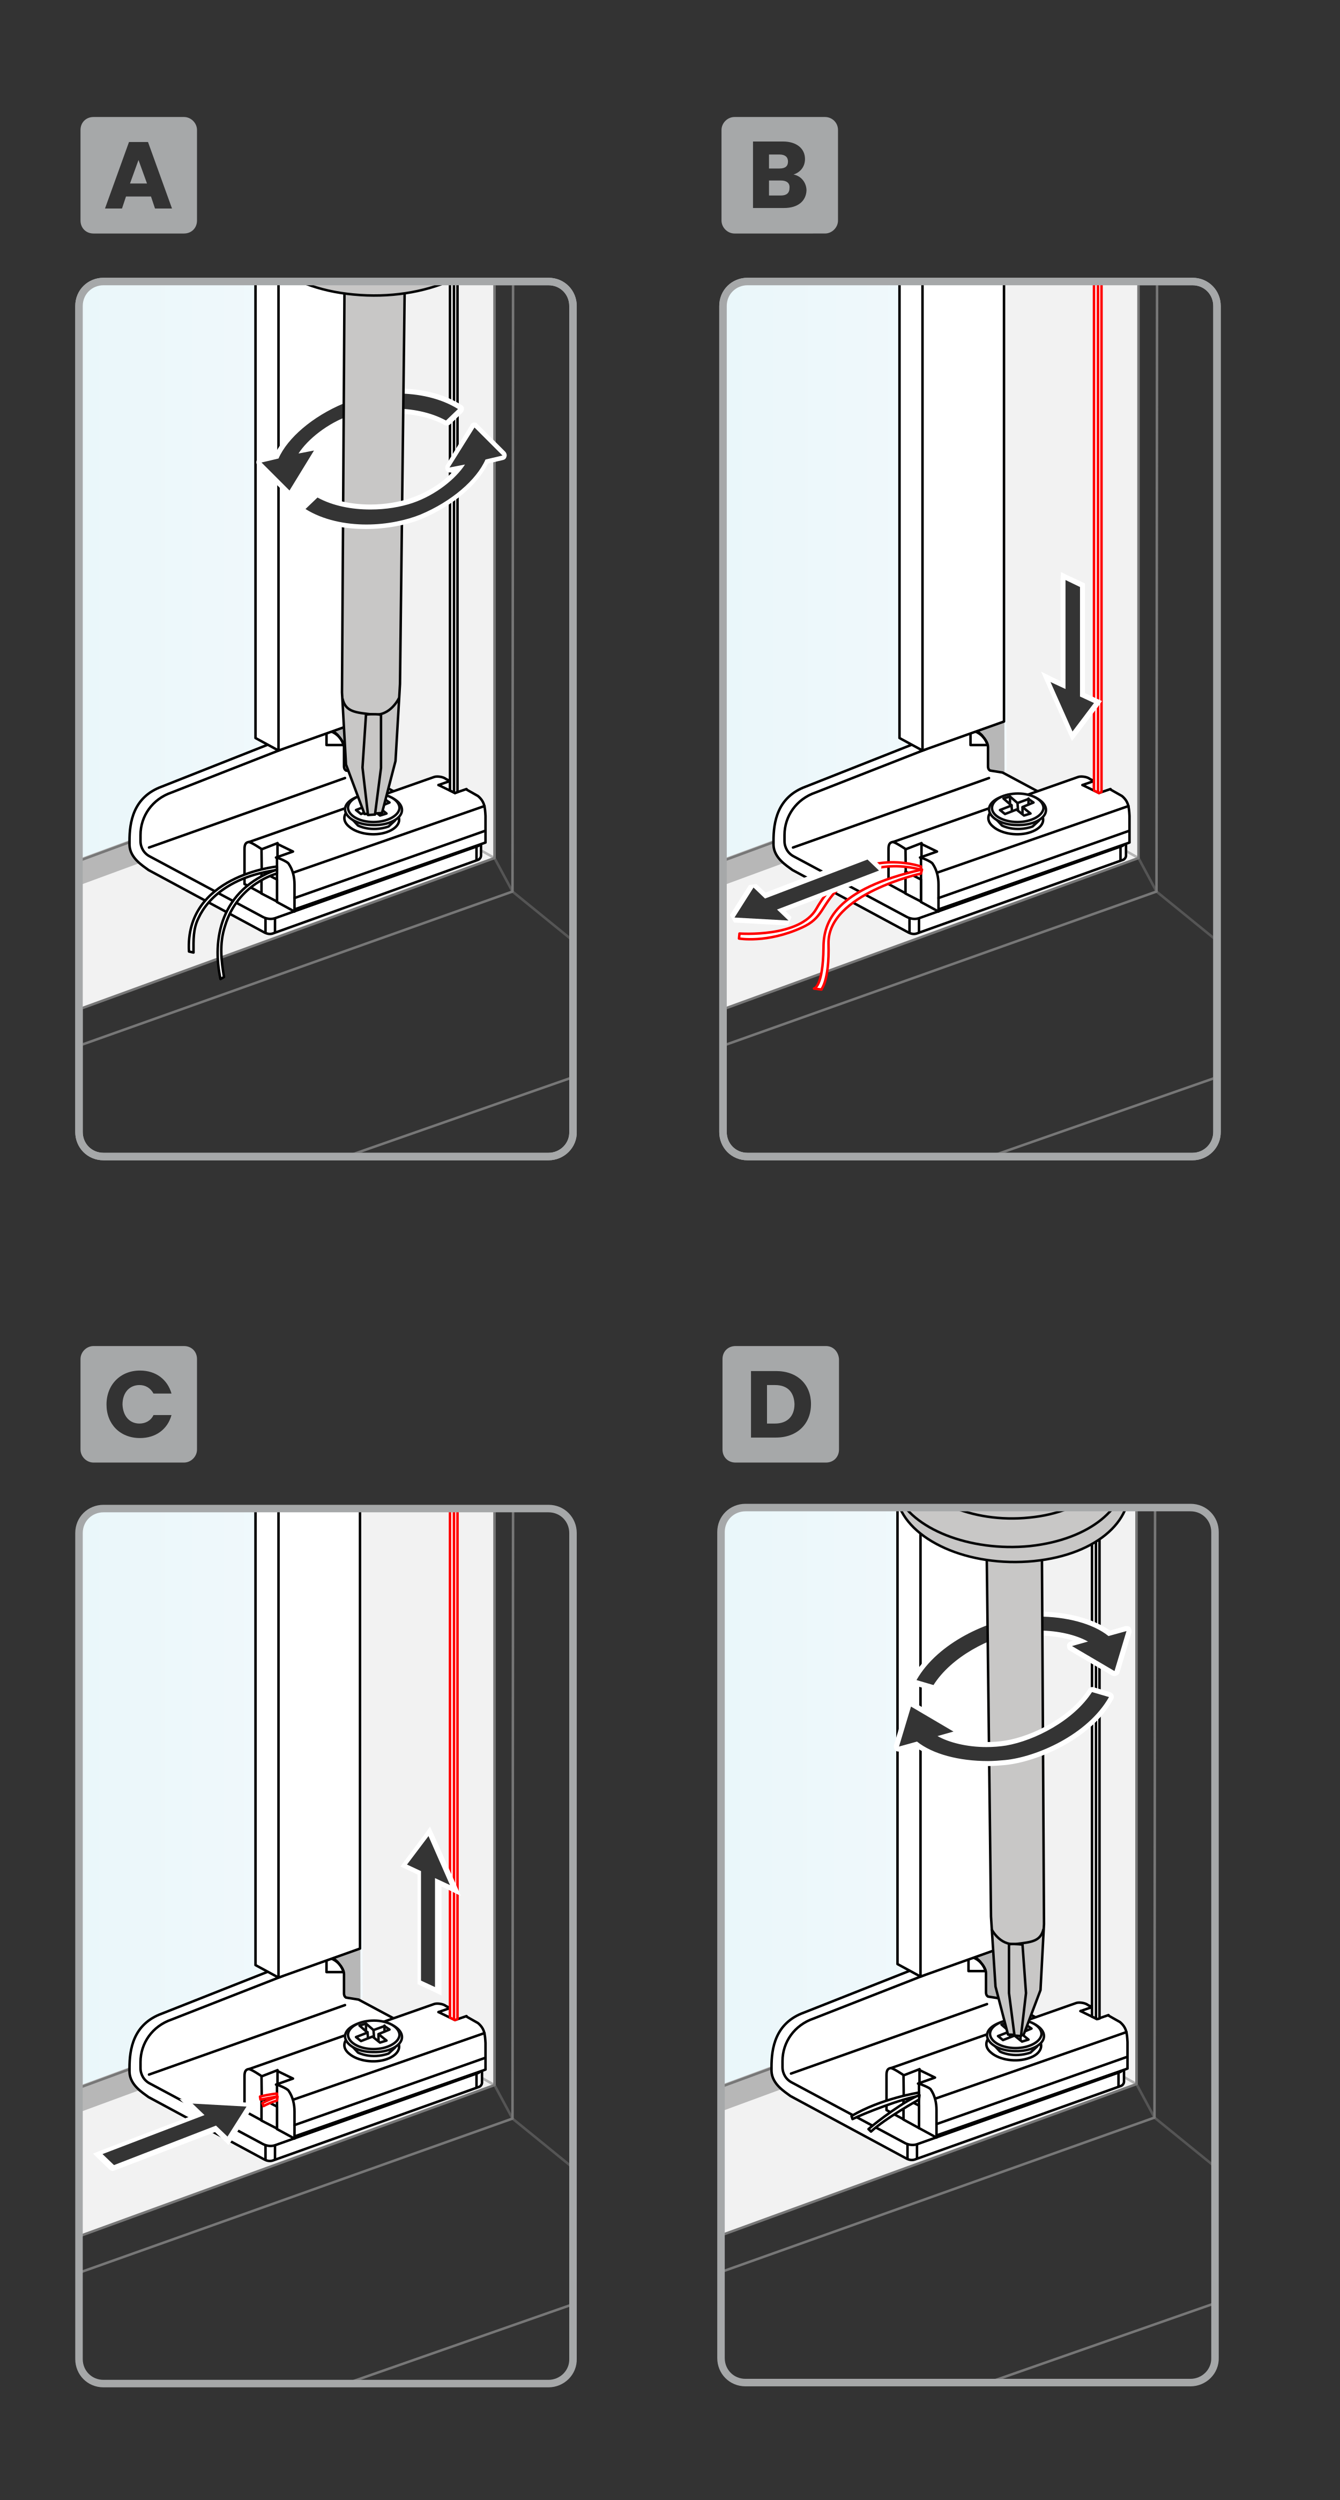 <?xml version="1.0" encoding="utf-8"?>
<!-- Generator: Adobe Illustrator 27.7.0, SVG Export Plug-In . SVG Version: 6.00 Build 0)  -->
<svg version="1.1" id="Ebene_1" xmlns="http://www.w3.org/2000/svg" xmlns:xlink="http://www.w3.org/1999/xlink" x="0px" y="0px"
	 width="268px" height="500px" viewBox="0 0 268 500" style="enable-background:new 0 0 268 500;" xml:space="preserve">
<rect x="0" y="0" width="268" height="500" fill="#333333" stroke="none"/>
<style type="text/css">
	.st0{clip-path:url(#SVGID_00000090261705862467031620000000898680401850647170_);}
	.st1{fill:#010101;}
	.st2{fill:none;stroke:#A6A8A9;stroke-width:1.5;stroke-linecap:round;stroke-linejoin:round;}
	.st3{fill:#A6A8A9;}
	.st4{clip-path:url(#SVGID_00000157994021506245832020000008920899334835556755_);}
	.st5{fill:#F2F2F2;}
	
		.st6{fill:url(#SVGID_00000160891295624702180510000008586406114254401160_);stroke:#F2F2F2;stroke-width:0.5;stroke-linecap:round;stroke-linejoin:round;}
	.st7{fill:none;stroke:#B7B7B7;stroke-width:5;stroke-miterlimit:10;}
	.st8{fill:none;stroke:#777777;stroke-width:0.5;stroke-linecap:round;stroke-linejoin:round;}
	.st9{opacity:0.5;}
	.st10{fill:none;stroke:#777777;stroke-width:0.5;stroke-linejoin:round;}
	.st11{fill:#FFFFFF;}
	.st12{fill:#FFFFFF;stroke:#000000;stroke-width:0.5;stroke-linejoin:round;}
	.st13{fill:none;stroke:#000000;stroke-width:0.5;stroke-linejoin:round;}
	.st14{fill:none;stroke:#000000;stroke-width:0.5;stroke-linecap:round;stroke-linejoin:round;}
	.st15{fill:none;stroke:#FF0000;stroke-linejoin:round;}
	.st16{fill:none;}
	.st17{fill:none;stroke:#010101;stroke-width:0.5;stroke-linecap:round;stroke-linejoin:round;}
	.st18{fill:#BDBEC0;stroke:#010101;stroke-width:0.5;stroke-linecap:round;stroke-linejoin:round;}
	.st19{fill:#FFFFFF;stroke:#000000;stroke-width:0.5;stroke-linecap:round;stroke-linejoin:round;}
	.st20{fill:#FFFFFF;stroke:#0C0C0D;stroke-width:0.5;stroke-linecap:round;stroke-linejoin:round;}
	.st21{fill:none;stroke:#0C0C0D;stroke-width:0.5;stroke-linecap:round;stroke-linejoin:round;}
	.st22{fill:#343434;}
	.st23{fill:#C8C7C6;stroke:#050505;stroke-width:0.5;stroke-linecap:round;stroke-linejoin:round;}
	.st24{fill:none;stroke:#060707;stroke-width:0.5;stroke-miterlimit:10;}
	.st25{fill:#C8C7C6;}
	.st26{clip-path:url(#SVGID_00000161618010991123052550000000966396785249002174_);}
	
		.st27{fill:url(#SVGID_00000126293593229671231740000008016526776436163756_);stroke:#F2F2F2;stroke-width:0.5;stroke-linecap:round;stroke-linejoin:round;}
	.st28{clip-path:url(#SVGID_00000113346789335143181810000016480498099655862416_);}
	
		.st29{fill:url(#SVGID_00000070099716832917268400000017523396567473516433_);stroke:#F2F2F2;stroke-width:0.5;stroke-linecap:round;stroke-linejoin:round;}
	.st30{fill:#FFFFFF;stroke:#FF0000;stroke-width:0.5;stroke-linecap:round;stroke-linejoin:round;}
	.st31{clip-path:url(#SVGID_00000123407430589815150800000006328049325223074184_);}
	
		.st32{fill:url(#SVGID_00000062152850606330646480000004330480394008262046_);stroke:#F2F2F2;stroke-width:0.5;stroke-linecap:round;stroke-linejoin:round;}
</style>
<g id="Ebene_1-2">
	<g id="A">
		<g>
			<g>
				<defs>
					<path id="SVGID_1_" d="M109.7,231.3h-89c-2.8,0-4.9-2.2-4.9-4.9V61.2c0-2.8,2.2-4.9,4.9-4.9h89c2.8,0,4.9,2.2,4.9,4.9v165.1
						C114.7,229.1,112.4,231.3,109.7,231.3z"/>
				</defs>
				<clipPath id="SVGID_00000116194161663596753620000018231929497531909804_">
					<use xlink:href="#SVGID_1_"  style="overflow:visible;"/>
				</clipPath>
				<g style="clip-path:url(#SVGID_00000116194161663596753620000018231929497531909804_);">
					<polygon class="st1" points="150.9,187.8 139.8,187.2 142.2,189.5 121.2,197.6 123.5,199.8 144.7,191.8 147.1,194 					"/>
				</g>
			</g>
			<path class="st2" d="M109.7,231.3h-89c-2.8,0-4.9-2.2-4.9-4.9V61.2c0-2.8,2.2-4.9,4.9-4.9h89c2.8,0,4.9,2.2,4.9,4.9v165.1
				C114.7,229.1,112.4,231.3,109.7,231.3z"/>
		</g>
		<g>
			<polygon class="st3" points="26,36.7 29.4,36.7 27.7,32 			"/>
			<path class="st3" d="M36.8,23.4H18.7c-1.5,0-2.6,1.1-2.6,2.6v18.1c0,1.5,1.1,2.6,2.6,2.6h18.1c1.5,0,2.6-1.1,2.6-2.6V26
				C39.4,24.6,38.2,23.4,36.8,23.4z M31,41.7l-0.8-2.4h-5l-0.8,2.4H21l4.8-13.3h3.8l4.8,13.3C34.4,41.7,31,41.7,31,41.7z"/>
		</g>
	</g>
	<g id="B">
		<path class="st2" d="M238.5,231.3h-89c-2.8,0-4.9-2.2-4.9-4.9V61.2c0-2.8,2.2-4.9,4.9-4.9h89c2.8,0,4.9,2.2,4.9,4.9v165.1
			C243.4,229.1,241.2,231.3,238.5,231.3z"/>
		<g>
			<path class="st3" d="M156.2,36.1h-2.4v3h2.4c1.1,0,1.7-0.5,1.7-1.5C158,36.6,157.3,36.1,156.2,36.1z"/>
			<path class="st3" d="M157.6,32.3c0-0.9-0.6-1.4-1.7-1.4h-2.1v2.8h2.1C157.1,33.7,157.6,33.2,157.6,32.3z"/>
			<path class="st3" d="M165,23.4h-18.1c-1.4,0-2.6,1.2-2.6,2.6v18.1c0,1.4,1.2,2.6,2.6,2.6H165c1.4,0,2.6-1.2,2.6-2.6V26
				C167.6,24.5,166.4,23.4,165,23.4z M156.8,41.6h-6.2V28.3h6c2.7,0,4.4,1.4,4.4,3.5c0,1.6-1,2.7-2.3,3.1c1.6,0.3,2.6,1.7,2.6,3.2
				C161.2,40.2,159.6,41.6,156.8,41.6z"/>
		</g>
	</g>
	<path class="st3" d="M36.8,269.2H18.7c-1.4,0-2.6,1.2-2.6,2.6v18.1c0,1.4,1.2,2.6,2.6,2.6h18.1c1.4,0,2.6-1.2,2.6-2.6v-18.1
		C39.4,270.3,38.3,269.2,36.8,269.2z M27.9,284.7c1.2,0,2.3-0.6,2.8-1.7h3.6c-0.8,2.9-3.2,4.6-6.3,4.6c-4,0-6.7-2.8-6.7-6.7
		c0-4,2.8-6.8,6.7-6.8c3.2,0,5.5,1.8,6.3,4.6h-3.6c-0.6-1.1-1.6-1.7-2.8-1.7c-2,0-3.4,1.5-3.4,3.9C24.6,283.2,25.9,284.7,27.9,284.7
		z"/>
	<g id="A-2">
		<g>
			<path class="st3" d="M155,277h-1.6v7.7h1.6c2.4,0,3.9-1.4,3.9-3.9C158.8,278.4,157.5,277,155,277z"/>
			<path class="st3" d="M165.2,269.2h-18.1c-1.5,0-2.6,1.1-2.6,2.6v18.1c0,1.5,1.1,2.6,2.6,2.6h18.1c1.5,0,2.6-1.1,2.6-2.6v-18.1
				C167.7,270.4,166.7,269.2,165.2,269.2z M155.2,287.5h-5v-13.3h5c4.3,0,7,2.7,7,6.6C162.2,284.8,159.4,287.5,155.2,287.5z"/>
		</g>
	</g>
</g>
<g>
	<g>
		<defs>
			<path id="SVGID_00000157309867258208526120000009634004738409678764_" d="M109.7,231.3h-89c-2.8,0-4.9-2.2-4.9-4.9V61.2
				c0-2.8,2.2-4.9,4.9-4.9h89c2.8,0,4.9,2.2,4.9,4.9v165.1C114.7,229.1,112.4,231.3,109.7,231.3z"/>
		</defs>
		<clipPath id="SVGID_00000008142125586577903800000008169609073087842193_">
			<use xlink:href="#SVGID_00000157309867258208526120000009634004738409678764_"  style="overflow:visible;"/>
		</clipPath>
		<g style="clip-path:url(#SVGID_00000008142125586577903800000008169609073087842193_);">
			<g>
				<g id="Layer_4-3">
					<g>
						<polygon class="st5" points="99.1,171.4 99,-26.9 -70.7,34.6 -71.5,233.5 						"/>
						
							<linearGradient id="SVGID_00000098186163398779863420000013315589910292015281_" gradientUnits="userSpaceOnUse" x1="-70.878" y1="1589.814" x2="72.793" y2="1589.814" gradientTransform="matrix(1 0 0 1 0 -1496.822)">
							<stop  offset="0" style="stop-color:#DCF1F4"/>
							<stop  offset="1" style="stop-color:#F3FAFD"/>
						</linearGradient>
						
							<polygon style="fill:url(#SVGID_00000098186163398779863420000013315589910292015281_);stroke:#F2F2F2;stroke-width:0.5;stroke-linecap:round;stroke-linejoin:round;" points="
							72,-17.3 72.8,154.3 -70.9,203.3 -70.9,34.7 						"/>
						<polyline class="st7" points="-86.6,212.1 69.6,154.6 69.1,-26.9 						"/>
						<polyline class="st8" points="-79.9,207.4 59.1,156.2 66.7,153.4 						"/>
						<polyline class="st8" points="-71.7,233.7 98.9,171.6 98.9,-26.7 						"/>
						<polyline class="st8" points="138.4,-94.1 138.4,207.1 -15.6,261 						"/>
						<polyline class="st8" points="102.7,-37.7 102.5,178.3 -76.9,242.1 						"/>
						<g class="st9">
							<polyline class="st10" points="138.4,207.5 102.5,178.3 98.9,171.6 66.7,153.4 66.7,-19 							"/>
						</g>
					</g>
				</g>
				<g>
					<path class="st11" d="M95.7,167.3l-23.9-12.8c0,0-0.9-0.4-1.9-0.3c-1,0-1.3-0.9-1.3-0.9V149h-3.3v-24.5l-2.1-1.1l-8.9,3.2v22
						l-22,8.7c-5.8,2.1-6.5,7.2-6.5,10.9v0.8c0.1,2.6,2.6,4.1,3.8,5l23.2,12.5c0.6,0.3,1.2,0.4,1.9,0.1L95.5,172
						c0.4-0.1,0.7-0.5,0.7-0.9v-3C96.2,167.8,95.7,167.3,95.7,167.3L95.7,167.3z M64.6,174.7c-0.4-0.1-0.8-0.3-1-0.4
						c0.9-0.6,2.7-0.7,4.1-0.3c0.5,0.1,0.9,0.3,1.2,0.5C67.9,175,66,175,64.6,174.7L64.6,174.7z M72.5,171.8c-0.4-0.1-0.8-0.3-1-0.4
						c0.9-0.6,2.7-0.7,4.1-0.3c0.5,0.1,0.9,0.3,1.2,0.5C75.8,172.1,73.8,172.1,72.5,171.8L72.5,171.8z"/>
					<g>
						<g>
							<path class="st12" d="M68.7,149c0,0-0.5-2.4-3.4-3v3H68.7z"/>
							<path class="st13" d="M65.4,124.5l-2.1-1.1l-8.9,3.2v22l-22,8.7c-5.8,2.1-6.5,7.2-6.5,10.9v0.8c0.1,2.6,2.6,4.1,3.8,5
								l23.2,12.5c0.6,0.3,1.2,0.4,1.9,0.1L95.5,172c0.4-0.1,0.7-0.5,0.7-0.9v-3"/>
							<path class="st13" d="M71.7,154.5l-2.5-0.4c-0.3-0.2-0.4-0.5-0.4-0.8v-3.9c0-0.8-0.6-1.6-1.1-2.2c-0.1-0.2-0.7-0.7-0.9-0.8
								l-1.4-0.7l0.1-21.3l-8.9,3.2l-0.1,22.2l0,0l-22.2,8.7c-3.8,1.3-6.2,4.7-6.2,8.5v1.2c0,1.3,0.7,2.5,1.9,3.1l22.6,12.1
								c0.8,0.4,1.7,0.5,2.5,0.2l40.5-14.4c0.8-0.3,0.9-1.4,0.2-1.8l-23.9-12.8L71.7,154.5L71.7,154.5z"/>
							<line class="st14" x1="29.8" y1="169.5" x2="69" y2="155.6"/>
							<line class="st13" x1="53.1" y1="186.5" x2="53.1" y2="183.7"/>
							<line class="st13" x1="55" y1="186.5" x2="55" y2="183.7"/>
							<line class="st13" x1="56.5" y1="127.6" x2="54.3" y2="126.5"/>
							<line class="st13" x1="54.3" y1="148.5" x2="56.4" y2="149.8"/>
							<line class="st13" x1="95.3" y1="169.2" x2="95.3" y2="172.2"/>
							<g>
								<path class="st15" d="M75.5,169.4c1.5,0.4,2.2,1.3,1.4,2c-0.8,0.7-2.9,0.8-4.4,0.4c-1.5-0.4-2-1.2-1.2-2
									C72,169.1,74,169,75.5,169.4L75.5,169.4z"/>
								<path class="st15" d="M71.4,171.4c0.9-0.6,2.7-0.7,4.1-0.3c0.5,0.1,0.9,0.3,1.2,0.5"/>
							</g>
							<g>
								<path class="st13" d="M67.7,172.2c1.5,0.4,2.2,1.3,1.4,2c-0.8,0.7-2.9,0.8-4.4,0.4c-1.5-0.4-2-1.2-1.2-2
									C64.2,172,66.2,171.8,67.7,172.2z"/>
								<path class="st13" d="M63.6,174.2c0.9-0.6,2.7-0.7,4.1-0.3c0.5,0.1,0.9,0.3,1.2,0.5"/>
							</g>
							<path class="st12" d="M62.9,136.8c0,0.9-0.8,1.9-1.9,2.3c-1.1,0.4-1.9-0.1-1.9-1s0.8-1.9,1.9-2.3S62.9,135.9,62.9,136.8
								L62.9,136.8z"/>
						</g>
						<path class="st12" d="M55.7,150.1l-4.6-2.5V-8.7c0,0,1.8,1.1,2.3,1.2c0.8,0.2,2.3-0.3,2.3-0.3"/>
						<polygon class="st12" points="72,-13.7 72,144.3 55.7,150.1 55.7,-7.8 						"/>
					</g>
				</g>
				<g>
					<g>
						<line class="st16" x1="52.1" y1="178" x2="55.8" y2="176.7"/>
						<polygon class="st11" points="92,168.6 80.9,172.7 80.9,174.2 92,170.2 						"/>
						<polygon class="st17" points="92,168.6 80.9,172.7 80.9,174.2 92,170.2 						"/>
						<polygon class="st11" points="80.9,172.7 80.9,174.2 79.7,174.5 78.5,173.5 78.5,170.5 						"/>
						<polygon class="st17" points="80.9,172.7 80.9,174.2 79.7,174.5 78.5,173.5 78.5,170.5 						"/>
						<polygon class="st11" points="73.9,175 62.9,179.1 62.8,180.6 73.9,176.5 						"/>
						<polygon class="st17" points="73.9,175 62.9,179.1 62.8,180.6 73.9,176.5 						"/>
						<path class="st17" d="M59.6,172.9c0.8-0.3,2.1,0,2.8,0.5c0.1,0.1,0.2,0.2,0.2,0.4c0.5-0.4,0.6-1,0-1.5
							c-0.6-0.6-1.9-0.8-2.8-0.5c-0.6,0.2-0.9,0.8-0.6,1.3C59.3,172.9,59.5,172.9,59.6,172.9L59.6,172.9z"/>
						<path class="st17" d="M59.5,173.4c-0.6-0.6-0.5-1.4,0.3-1.7c0.8-0.3,2.1,0,2.8,0.5c0.6,0.6,0.5,1.4-0.3,1.7
							S60.2,174,59.5,173.4z"/>
						<path class="st17" d="M81.8,164.9c0.8-0.3,2.1,0,2.8,0.5c0.1,0.1,0.2,0.2,0.2,0.4c0.5-0.4,0.6-1,0-1.5
							c-0.6-0.6-1.9-0.8-2.8-0.5c-0.6,0.2-0.9,0.8-0.6,1.3C81.6,165,81.7,165,81.8,164.9L81.8,164.9z"/>
						<path class="st17" d="M81.8,165.4c-0.6-0.6-0.5-1.4,0.3-1.7c0.8-0.3,2.1,0,2.8,0.5c0.6,0.6,0.5,1.4-0.3,1.7
							C83.7,166.3,82.4,166,81.8,165.4z"/>
						<polygon class="st11" points="55.5,168.7 52.4,169.9 52.3,178.7 55.4,180.3 55.4,171.5 58.7,170.2 						"/>
						<path class="st11" d="M97.2,168.5l0-5.3c-0.1-1.8,0-3.7-3.8-5.3l-2.3,0.7L90,158l0.1-1.8c-0.6-0.5-2.4-1-2.9-0.9
							c0,0-37.1,13.1-37.1,13.1l2.3,1.4l3.2-1.2l3.2,1.6l-3.1,1.2c0,0,1.6,0.5,1.9,1c0.1,0.1,0.2,0.2,0.3,0.4c0.2,0.3,0.3,0.6,0.5,1
							c0.1,0.2,0.5,1.2,0.5,1.4c0.1,0.5,0.2,0.9,0.2,1.3l0,0c0,0.1,0,2.1,0,2.1v3.3L97.2,168.5L97.2,168.5z"/>
						<g>
							<path class="st17" d="M90,156.2l-0.8-0.4c-0.6-0.5-1.9-0.6-2.4-0.4l-37,13c0,0,0.6,0.3,1.3,0.8l1.1,0.7l3.1-1.2l3.3,1.6
								l-3.4,1.2l1.1,0.5"/>
							<path class="st17" d="M59.1,181.8l38-13.3l0-5.3c-0.1-1.8-0.2-2.9-1.5-4l-2.3-1.3"/>
							<path class="st17" d="M87.7,157l2.3-0.8v1.9"/>
							<path class="st17" d="M93.3,157.8l-2.3,0.8"/>
							<path class="st17" d="M87.7,157l3.3,1.6"/>
							<line class="st17" x1="55.5" y1="168.6" x2="55.5" y2="171.4"/>
						</g>
						<path class="st11" d="M57.4,172.5l-2-1v8.8l3.5,1.9v-5.4C58.9,175,58.7,173.6,57.4,172.5"/>
						<path class="st17" d="M55.4,171.5v8.9l3.5,1.9v-5.4c0-1.4-0.3-2.9-1.2-4.2C57.3,172.2,55.4,171.5,55.4,171.5L55.4,171.5z"/>
						<path class="st11" d="M52.3,169.9l-0.9-0.7c-0.6-0.6-1.3-0.7-1.7-0.6c-0.5,0.1-0.8,0.7-0.8,1.7v6.7l3.5,1.9L52.3,169.9
							L52.3,169.9z"/>
						<path class="st17" d="M52.3,169.8c0,0-2.2-1.5-2.6-1.4c-0.5,0.1-0.8,0.4-0.8,1.4v7l3.5,1.9L52.3,169.8L52.3,169.8z"/>
						<line class="st16" x1="58.9" y1="179.6" x2="96.9" y2="166.2"/>
						<line class="st17" x1="58.9" y1="179.6" x2="96.9" y2="166.2"/>
						<line class="st16" x1="58.5" y1="174.6" x2="96.5" y2="161.3"/>
						<line class="st17" x1="58.7" y1="174.5" x2="96.9" y2="161.2"/>
						<path class="st11" d="M77.6,166.4c-2.3,0.8-5.5,0.4-7-1c-1.6-1.3-0.9-3.1,1.4-3.9s5.5-0.4,7,1
							C80.5,163.9,79.9,165.6,77.6,166.4"/>
						<path class="st17" d="M77.4,166.4c-2.5,0.9-5.9,0.4-7.6-1.1c-1.7-1.4-1-3.3,1.5-4.2s5.9-0.4,7.6,1.1S79.9,165.5,77.4,166.4z"
							/>
						<path class="st18" d="M76.2,165.4c-1.5,0.5-3.7,0.2-4.7-0.7c-1-0.9-0.6-2.1,0.9-2.6c1.5-0.5,3.7-0.2,4.7,0.7
							C78.2,163.7,77.7,164.9,76.2,165.4z"/>
						<polygon class="st11" points="52.3,174.3 55.4,175.9 55.4,180.3 52.3,178.7 						"/>
						<polygon class="st17" points="52.3,174.3 55.4,175.9 55.4,180.3 52.3,178.7 						"/>
					</g>
					<path class="st19" d="M55.4,173.3c0,0-18.5,1.8-17.6,17l0.9,0.2c0-2.5-0.1-4.7,1-6.9c1.9-4.1,6.7-8.4,15.7-9.6
						C55.4,173.9,55.4,173.3,55.4,173.3z"/>
					<path class="st19" d="M55.4,174.7c0,0-7.8,1.9-10.4,10.5c-1.2,3.7-0.7,7.1-0.2,10.2l-0.7,0.4c-1.7-7.8-0.1-17.9,11.3-21.9
						L55.4,174.7z"/>
					<polygon class="st19" points="90,158.1 90,52 90.8,51.9 91,158.6 91,158.6 					"/>
					<polygon class="st19" points="91.5,158.4 91.5,56.5 90.8,56.8 90.8,158.5 91,158.6 					"/>
					<g>
						<path class="st20" d="M70.5,163.9l1.1,1.2c0,0,2.6,1.4,6.1,0.2l1.3-1.2"/>
						<path class="st20" d="M80.4,162c0-1.7-2.5-3.2-5.6-3.2s-5.7,1.3-5.8,3c0,1.7,2.5,3.2,5.6,3.2C77.8,165.1,80.4,163.7,80.4,162z
							"/>
						<path class="st20" d="M79.9,161.6c0-1.6-2.3-2.9-5.1-2.9c-2.8,0-5.1,1.2-5.2,2.8c0,1.6,2.3,2.9,5.1,2.9
							C77.5,164.4,79.8,163.1,79.9,161.6z"/>
						<polygon class="st21" points="73.2,159.3 74.7,160.6 76.9,159.8 77.9,160.5 75.7,161.4 77.3,162.7 76,163.1 74.5,161.9 
							72.2,162.8 71.2,162 73.5,161.1 71.9,159.7 						"/>
						<line class="st21" x1="75.7" y1="162.8" x2="75.7" y2="161.5"/>
						<line class="st21" x1="74.8" y1="162" x2="74.7" y2="160.6"/>
						<line class="st21" x1="73.6" y1="162.2" x2="73.5" y2="161"/>
						<line class="st21" x1="73.2" y1="160.8" x2="73.2" y2="159.4"/>
						<line class="st21" x1="76.9" y1="160.9" x2="76.9" y2="159.7"/>
					</g>
					<g>
						<g>
							<path class="st22" d="M57.8,98.5c-0.1,0-0.3-0.1-0.4-0.1l-5.6-5.6c-0.1-0.1-0.2-0.3-0.1-0.5c0-0.2,0.2-0.3,0.4-0.3l3.2-0.7
								c2-4.2,7-8.5,13.2-11c2.9-1.2,7-2,11-2c3.4,0,8.3,0.5,12.5,3.2c0.1,0.1,0.2,0.2,0.2,0.4s0,0.3-0.2,0.4l-2.4,2.3
								c-0.1,0.1-0.2,0.1-0.3,0.1c-0.1,0-0.2,0-0.2-0.1c-2.7-1.5-6.4-2.4-10.4-2.4c-2.9,0-5.9,0.5-8.3,1.3c-4.2,1.4-7.7,4.1-9.5,6.5
								l1.8-0.4h0.1c0.2,0,0.3,0.1,0.4,0.2c0.1,0.2,0.1,0.4,0,0.5l-4.9,8C58.2,98.4,58,98.5,57.8,98.5
								C57.8,98.5,57.8,98.5,57.8,98.5z"/>
							<path class="st11" d="M79.4,78.7c4.2,0,8.7,0.9,12.2,3.1l-2.4,2.3c-3.1-1.7-6.9-2.4-10.6-2.4c-3.1,0-6,0.5-8.4,1.3
								c-4.7,1.6-8.7,4.9-10.5,7.7l3.1-0.6l-4.9,8l-5.6-5.6l3.4-0.8c1.8-4.1,6.8-8.4,13-11C71.4,79.5,75.3,78.7,79.4,78.7
								 M79.4,77.7c-4,0-8.2,0.8-11.1,2c-6.2,2.6-11.2,6.8-13.3,11.1l-3,0.7c-0.4,0.1-0.6,0.3-0.7,0.7c-0.1,0.3,0,0.7,0.3,1l5.6,5.6
								c0.2,0.2,0.4,0.3,0.7,0.3H58c0.3,0,0.6-0.2,0.7-0.5l4.9-8c0.2-0.3,0.2-0.8,0-1.1c-0.2-0.3-0.5-0.4-0.8-0.4h-0.2l-0.3,0.1
								c1.9-2,4.8-4,8.3-5.2c2.3-0.8,5.2-1.3,8.1-1.3c3.9,0,7.5,0.8,10.2,2.3c0.2,0.1,0.3,0.1,0.5,0.1c0.3,0,0.5-0.1,0.7-0.3
								l2.4-2.3c0.2-0.2,0.3-0.5,0.3-0.8s-0.2-0.6-0.5-0.7C87.9,78.2,82.9,77.7,79.4,77.7L79.4,77.7z"/>
						</g>
						<g>
							<polyline class="st23" points="82.3,-57.4 80,136.8 79.1,152.2 76.4,162.6 72.9,162.8 69.2,152.9 68.4,138.5 69.6,-57 
															"/>
							<path class="st24" d="M79.8,139.6c0,0-1.7,3.7-5.2,3.3s-5.5-0.5-6.1-3.2"/>
							<path class="st23" d="M73.2,142.9l-0.7,10.6l1.1,9.5l1.4-0.1l1.2-9.3V143C76,142.8,74.1,142.8,73.2,142.9z"/>
							<g>
								<path class="st25" d="M75.4,59.2c5.9-0.2,16.7-2.7,21-6.8c4.1-4.3,5.1-8.3,3.8-12c-1.4-3.9-1.9-3.3-1.9-3.3s0.2-2.1,0-3.1
									l-0.2-1c0,0,0.9-1.2,0.7-3.3c-0.2-2-0.6-1.9-0.6-1.9s2.9-2.7,3.5-4.8c0.7-2.1,1-2.4,0.9-8.7c0-6.2,2.1-128.2,2.1-128.2
									s-0.1-2.1-0.4-2.6c-0.2-0.7-0.2-1-0.2-1s0.8-3.7-1-6.3c-1.8-2.6-2.2-3.3-2.2-3.3s0.5-1.6,0.4-3c-0.2-1.5-0.2-1.8-0.2-1.8
									s3.7-3.3,3.5-8.4c-0.3-5.2-5.4-13.9-25.1-15.4c-18-1.1-25.6,10.7-26,11.2c0,0-1.7,4.3-0.5,7.2c1.3,2.9,2.7,4.7,2.7,4.7
									s-0.7,2.7-0.6,3.8c0.2,1,0.4,1.7,0.4,1.7s-2.6,3.6-3,6.1s0.7,5,0.7,5s-0.6,1.2-0.3,2.8c0.4,1.7,0.3,1.1,0.3,1.1l-0.2,0.6
									L51,19.8c0,0,0.4,2.9,1.9,4.8c1.6,1.9,2.5,3,2.5,3s-0.2,0.6-0.5,1.4c-0.7,1.1-0.4,1.1-0.4,1.1s-0.8,0-0.8,0.7
									c0,0.8-0.2,4.3-0.4,4.6c-0.4,0.4-0.9,0.7-2,2.5c-1.2,1.9-1.6,4.5-1.5,5.3c0,0.8,0,3.8,1.7,6.1C52.7,52,60.5,59.6,75.4,59.2z
									"/>
								<path class="st24" d="M102.3,19.3c0.1,0.8-0.1,1.6-0.2,2.3c-2.3,8.5-15.5,14.5-29.9,13.1c-14.2-1.3-24-9.4-21.9-18.1"/>
								<path class="st24" d="M102.4,14.6c0.1,0.8,0,1.5-0.1,2.2c-2.3,8.5-15.5,14.5-29.9,13.1c-13.4-1.3-23-8.6-22-16.8"/>
								<path class="st24" d="M98.4,37c2.1,2.5,2.8,5.8,2.2,8.8c-2.3,8.5-15.5,14.5-29.9,13.1c-14.2-1.3-22.8-9.3-20.6-18.1
									c0.5-2.1,1.7-3.9,3.3-5.8"/>
								<path class="st24" d="M100.7,44.2c-3.3,7.6-15.9,12.7-29.2,11.4c-13.2-1.4-21.4-8.5-21-16.3"/>
								<path class="st24" d="M97.8,33.3c0.5,1.5,0.6,3.1,0.2,4.6c-1.9,7.6-13.7,13-26.4,11.6c-12.5-1.2-20-8.4-18.1-16
									c0.4-1.2-0.3-2.5,0.5-3.7"/>
								<path class="st24" d="M98.1,28c0.4,1.4,0.4,2.6,0.1,4.2C96.4,39.6,85.1,44.6,73,43.3c-12-1.2-20.4-7.9-18.6-15.4"/>
								<path class="st24" d="M97.4,28.9c-1.7,7-12.7,11.7-24.4,10.8c-9.6-1-17-5.7-18.1-11.4"/>
								<line class="st24" x1="104.5" y1="-114.3" x2="102.5" y2="20"/>
								<line class="st24" x1="52.3" y1="-113.2" x2="50.2" y2="21.1"/>
								<path class="st24" d="M75.6,14.4l1.1-97.8c0-1.7-2.3-3.5-5.1-3.8l-3.5-0.4c-2.8-0.3-5.2,0.9-5.1,2.9l-1.2,97.8
									c0,1.8,2.3,3.5,5.1,3.8l3.5,0.4C73.3,17.5,75.6,16,75.6,14.4z"/>
								<path class="st24" d="M56,13.6l1.8-101c0.1-1-0.6-2.4-1.8-2.9l0,0c-0.8-0.6-1.6-0.3-1.7,0.7L52.6,11.3
									c-0.1,1,0.6,2.4,1.8,2.9l0,0C55.2,14.6,56,14.3,56,13.6z"/>
								<path class="st24" d="M100.8,6.9l2-95.4c0.1-0.8-1-1.1-2.3-0.5l0,0c-1.4,0.6-2.5,1.9-2.4,3l-2,95.4c-0.1,0.8,1,1.1,2.3,0.5
									l0,0C99.7,9.3,100.8,7.9,100.8,6.9z"/>
								<path class="st24" d="M91.9,10L94-85.6c0-1.8-1.8-2.6-4.1-1.8l-3.7,1.3c-2.3,0.8-4.2,2.9-4.2,4.7l-2.1,95.6
									c0,1.8,1.8,2.6,4.1,1.8l3.7-1.3C89.9,13.9,91.8,11.8,91.9,10z"/>
							</g>
						</g>
						<g>
							<path class="st22" d="M73.3,105.4c-3.4,0-8.3-0.5-12.5-3.2c-0.1-0.1-0.2-0.2-0.2-0.4s0-0.3,0.2-0.4l2.4-2.3
								c0.1-0.1,0.2-0.1,0.3-0.1s0.2,0,0.2,0.1c2.7,1.5,6.4,2.4,10.4,2.4c2.9,0,5.9-0.5,8.3-1.3c4.2-1.4,7.7-4.1,9.5-6.5l-1.8,0.4
								H90c-0.2,0-0.3-0.1-0.4-0.2c-0.1-0.2-0.1-0.4,0-0.5l4.9-8c0.1-0.1,0.2-0.2,0.4-0.2H95c0.1,0,0.3,0.1,0.4,0.1l5.6,5.6
								c0.1,0.1,0.2,0.3,0.1,0.5c0,0.2-0.2,0.3-0.4,0.3l-3.2,0.7c-2,4.2-7,8.5-13.2,11C81.3,104.6,77.2,105.4,73.3,105.4z"/>
							<path class="st11" d="M94.9,85.5l5.6,5.6l-3.4,0.8c-1.8,4.1-6.8,8.4-13,11c-2.7,1.1-6.6,2-10.8,2s-8.7-0.9-12.2-3.1l2.4-2.3
								c3.1,1.7,6.9,2.4,10.6,2.4c3.1,0,6-0.5,8.4-1.3c4.7-1.6,8.7-4.9,10.5-7.7l-3.1,0.6L94.9,85.5 M94.9,84.5L94.9,84.5
								c-0.4,0-0.7,0.2-0.8,0.5l-4.9,8c-0.2,0.3-0.2,0.8,0,1.1c0.2,0.3,0.5,0.4,0.8,0.4h0.2l0.3-0.1c-1.9,2-4.8,4-8.3,5.2
								c-2.3,0.8-5.2,1.3-8.1,1.3c-3.9,0-7.5-0.8-10.2-2.3c-0.2-0.1-0.3-0.1-0.5-0.1c-0.3,0-0.5,0.1-0.7,0.3l-2.4,2.3
								c-0.2,0.2-0.3,0.5-0.3,0.8s0.2,0.6,0.5,0.7c4.2,2.7,9.2,3.2,12.7,3.2c4,0,8.2-0.8,11.1-2c6.2-2.6,11.2-6.8,13.3-11.1l3-0.7
								c0.4-0.1,0.6-0.3,0.7-0.7c0.1-0.3,0-0.7-0.3-1l-5.6-5.6C95.4,84.6,95.2,84.5,94.9,84.5L94.9,84.5L94.9,84.5z"/>
						</g>
					</g>
				</g>
			</g>
		</g>
	</g>
	<path class="st2" d="M109.7,231.3h-89c-2.8,0-4.9-2.2-4.9-4.9V61.2c0-2.8,2.2-4.9,4.9-4.9h89c2.8,0,4.9,2.2,4.9,4.9v165.1
		C114.7,229.1,112.4,231.3,109.7,231.3z"/>
</g>
<g>
	<g>
		<defs>
			<path id="SVGID_00000110461852113653676120000013576306323481350316_" d="M238.1,476.5h-89c-2.8,0-4.9-2.2-4.9-4.9V306.4
				c0-2.8,2.2-4.9,4.9-4.9h89c2.8,0,4.9,2.2,4.9,4.9v165.1C243.1,474.3,240.8,476.5,238.1,476.5z"/>
		</defs>
		<clipPath id="SVGID_00000114063586028497941980000000268762511516212145_">
			<use xlink:href="#SVGID_00000110461852113653676120000013576306323481350316_"  style="overflow:visible;"/>
		</clipPath>
		<g style="clip-path:url(#SVGID_00000114063586028497941980000000268762511516212145_);">
			<g>
				<g id="Layer_4-4">
					<g>
						<polygon class="st5" points="227.5,416.6 227.4,218.3 57.7,279.8 56.9,478.7 						"/>
						
							<linearGradient id="SVGID_00000129887383278029632630000017730756046224849312_" gradientUnits="userSpaceOnUse" x1="57.52" y1="1835.017" x2="201.191" y2="1835.017" gradientTransform="matrix(1 0 0 1 0 -1496.822)">
							<stop  offset="0" style="stop-color:#DCF1F4"/>
							<stop  offset="1" style="stop-color:#F3FAFD"/>
						</linearGradient>
						
							<polygon style="fill:url(#SVGID_00000129887383278029632630000017730756046224849312_);stroke:#F2F2F2;stroke-width:0.5;stroke-linecap:round;stroke-linejoin:round;" points="
							200.4,227.9 201.2,399.5 57.5,448.5 57.5,279.9 						"/>
						<polyline class="st7" points="41.8,457.3 198,399.8 197.5,218.3 						"/>
						<polyline class="st8" points="48.5,452.6 187.5,401.4 195.1,398.6 						"/>
						<polyline class="st8" points="56.7,478.9 227.3,416.8 227.3,218.5 						"/>
						<polyline class="st8" points="266.8,151.1 266.8,452.3 112.8,506.2 						"/>
						<polyline class="st8" points="231.1,207.5 230.9,423.5 51.5,487.4 						"/>
						<g class="st9">
							<polyline class="st10" points="266.8,452.7 230.9,423.5 227.3,416.8 195.1,398.6 195.1,226.2 							"/>
						</g>
					</g>
				</g>
				<g>
					<path class="st11" d="M224.1,412.5l-23.9-12.8c0,0-0.9-0.4-1.9-0.3c-1,0-1.3-0.9-1.3-0.9v-4.3h-3.3v-24.5l-2.1-1.1l-8.9,3.2v22
						l-22,8.7c-5.8,2.1-6.5,7.2-6.5,10.9v0.8c0.1,2.6,2.6,4.1,3.8,5l23.2,12.5c0.6,0.3,1.2,0.4,1.9,0.1l40.9-14.6
						c0.4-0.1,0.7-0.5,0.7-0.9v-3C224.6,413,224.1,412.5,224.1,412.5L224.1,412.5z M193,419.9c-0.4-0.1-0.8-0.3-1-0.4
						c0.9-0.6,2.7-0.7,4.1-0.3c0.5,0.1,0.9,0.3,1.2,0.5C196.3,420.2,194.4,420.2,193,419.9L193,419.9z M200.9,417
						c-0.4-0.1-0.8-0.3-1-0.4c0.9-0.6,2.7-0.7,4.1-0.3c0.5,0.1,0.9,0.3,1.2,0.5C204.2,417.3,202.2,417.3,200.9,417L200.9,417z"/>
					<g>
						<g>
							<path class="st12" d="M197.1,394.2c0,0-0.5-2.4-3.4-3v3H197.1z"/>
							<path class="st13" d="M193.8,369.7l-2.1-1.1l-8.9,3.2v22l-22,8.7c-5.8,2.1-6.5,7.2-6.5,10.9v0.8c0.1,2.6,2.6,4.1,3.8,5
								l23.2,12.5c0.6,0.3,1.2,0.4,1.9,0.1l40.9-14.6c0.4-0.1,0.7-0.5,0.7-0.9v-3"/>
							<path class="st13" d="M200.1,399.7l-2.5-0.4c-0.3-0.2-0.4-0.5-0.4-0.8v-3.9c0-0.8-0.6-1.6-1.1-2.2c-0.1-0.2-0.7-0.7-0.9-0.8
								l-1.4-0.7l0.1-21.3l-8.9,3.2l-0.1,22.2l0,0l-22.2,8.7c-3.8,1.3-6.2,4.7-6.2,8.5v1.2c0,1.3,0.7,2.5,1.9,3.1l22.6,12.1
								c0.8,0.4,1.7,0.5,2.5,0.2l40.5-14.4c0.8-0.3,0.9-1.4,0.2-1.8l-23.9-12.8L200.1,399.7L200.1,399.7z"/>
							<line class="st14" x1="158.2" y1="414.7" x2="197.4" y2="400.8"/>
							<line class="st13" x1="181.5" y1="431.7" x2="181.5" y2="428.9"/>
							<line class="st13" x1="183.4" y1="431.7" x2="183.4" y2="428.9"/>
							<line class="st13" x1="184.9" y1="372.8" x2="182.7" y2="371.7"/>
							<line class="st13" x1="182.7" y1="393.7" x2="184.8" y2="395"/>
							<line class="st13" x1="223.7" y1="414.4" x2="223.7" y2="417.4"/>
							<g>
								<path class="st15" d="M203.9,414.6c1.5,0.4,2.2,1.3,1.4,2s-2.9,0.8-4.4,0.4c-1.5-0.4-2-1.2-1.2-2S202.4,414.2,203.9,414.6
									L203.9,414.6z"/>
								<path class="st15" d="M199.8,416.6c0.9-0.6,2.7-0.7,4.1-0.3c0.5,0.1,0.9,0.3,1.2,0.5"/>
							</g>
							<g>
								<path class="st13" d="M196.1,417.4c1.5,0.4,2.2,1.3,1.4,2s-2.9,0.8-4.4,0.4c-1.5-0.4-2-1.2-1.2-2S194.6,417,196.1,417.4
									L196.1,417.4z"/>
								<path class="st13" d="M192,419.4c0.9-0.6,2.7-0.7,4.1-0.3c0.5,0.1,0.9,0.3,1.2,0.5"/>
							</g>
							<path class="st12" d="M191.3,382c0,0.9-0.8,1.9-1.9,2.3c-1.1,0.4-1.9-0.1-1.9-1s0.8-1.9,1.9-2.3S191.3,381.1,191.3,382
								L191.3,382z"/>
						</g>
						<path class="st12" d="M184.1,395.3l-4.6-2.5V236.5c0,0,1.8,1.1,2.3,1.2c0.8,0.2,2.3-0.3,2.3-0.3"/>
						<polygon class="st12" points="200.4,231.5 200.4,389.5 184.1,395.3 184.1,237.4 						"/>
					</g>
				</g>
				<g>
					<g>
						<line class="st16" x1="180.5" y1="423.2" x2="184.2" y2="421.9"/>
						<polygon class="st11" points="220.4,413.8 209.3,417.9 209.3,419.4 220.4,415.4 						"/>
						<polygon class="st17" points="220.4,413.8 209.3,417.9 209.3,419.4 220.4,415.4 						"/>
						<polygon class="st11" points="209.3,417.9 209.3,419.4 208.1,419.7 206.9,418.7 206.9,415.7 						"/>
						<polygon class="st17" points="209.3,417.9 209.3,419.4 208.1,419.7 206.9,418.7 206.9,415.7 						"/>
						<polygon class="st11" points="202.3,420.2 191.3,424.3 191.2,425.8 202.3,421.7 						"/>
						<polygon class="st17" points="202.3,420.2 191.3,424.3 191.2,425.8 202.3,421.7 						"/>
						<path class="st17" d="M188,418.1c0.8-0.3,2.1,0,2.8,0.5c0.1,0.1,0.2,0.2,0.2,0.4c0.5-0.4,0.6-1,0-1.5
							c-0.6-0.6-1.9-0.8-2.8-0.5c-0.6,0.2-0.9,0.8-0.6,1.3C187.7,418.1,187.9,418.1,188,418.1z"/>
						<path class="st17" d="M187.9,418.6c-0.6-0.6-0.5-1.4,0.3-1.7c0.8-0.3,2.1,0,2.8,0.5c0.6,0.6,0.5,1.4-0.3,1.7
							S188.6,419.2,187.9,418.6z"/>
						<path class="st17" d="M210.2,410.1c0.8-0.3,2.1,0,2.8,0.5c0.1,0.1,0.2,0.2,0.2,0.4c0.5-0.4,0.6-1,0-1.5
							c-0.6-0.6-1.9-0.8-2.8-0.5c-0.6,0.2-0.9,0.8-0.6,1.3C210,410.2,210.1,410.2,210.2,410.1z"/>
						<path class="st17" d="M210.2,410.6c-0.6-0.6-0.5-1.4,0.3-1.7c0.8-0.3,2.1,0,2.8,0.5c0.6,0.6,0.5,1.4-0.3,1.7
							C212.1,411.5,210.8,411.2,210.2,410.6z"/>
						<polygon class="st11" points="183.9,413.9 180.8,415.1 180.7,423.9 183.8,425.5 183.8,416.7 187.1,415.4 						"/>
						<path class="st11" d="M225.6,413.7l0-5.3c-0.1-1.8,0-3.7-3.8-5.3l-2.3,0.7l-1.1-0.6l0.1-1.8c-0.6-0.5-2.4-1-2.9-0.9
							c0,0-37.1,13.1-37.1,13.1l2.3,1.4l3.2-1.2l3.2,1.6l-3.1,1.2c0,0,1.6,0.5,1.9,1c0.1,0.1,0.2,0.2,0.3,0.4c0.2,0.3,0.3,0.6,0.5,1
							c0.1,0.2,0.5,1.2,0.5,1.4c0.1,0.5,0.2,0.9,0.2,1.3l0,0c0,0.1,0,2.1,0,2.1v3.3L225.6,413.7L225.6,413.7z"/>
						<g>
							<path class="st17" d="M218.4,401.4l-0.8-0.4c-0.6-0.5-1.9-0.6-2.4-0.4l-37,13c0,0,0.6,0.3,1.3,0.8l1.1,0.7l3.1-1.2l3.3,1.6
								l-3.4,1.2l1.1,0.5"/>
							<path class="st17" d="M187.5,427l38-13.3l0-5.3c-0.1-1.8-0.2-2.9-1.5-4l-2.3-1.3"/>
							<path class="st17" d="M216.1,402.2l2.3-0.8v1.9"/>
							<path class="st17" d="M221.7,403l-2.3,0.8"/>
							<path class="st17" d="M216.1,402.2l3.3,1.6"/>
							<line class="st17" x1="183.9" y1="413.8" x2="183.9" y2="416.6"/>
						</g>
						<path class="st11" d="M185.8,417.7l-2-1v8.8l3.5,1.9V422C187.3,420.2,187.1,418.8,185.8,417.7"/>
						<path class="st17" d="M183.8,416.7v8.9l3.5,1.9V422c0-1.4-0.3-2.9-1.2-4.2C185.7,417.4,183.8,416.7,183.8,416.7L183.8,416.7z"
							/>
						<path class="st11" d="M180.7,415.1l-0.9-0.7c-0.6-0.6-1.3-0.7-1.7-0.6c-0.5,0.1-0.8,0.7-0.8,1.7v6.7l3.5,1.9L180.7,415.1
							L180.7,415.1z"/>
						<path class="st17" d="M180.7,415c0,0-2.2-1.5-2.6-1.4c-0.5,0.1-0.8,0.4-0.8,1.4v7l3.5,1.9L180.7,415L180.7,415z"/>
						<line class="st16" x1="187.3" y1="424.8" x2="225.3" y2="411.4"/>
						<line class="st17" x1="187.3" y1="424.8" x2="225.3" y2="411.4"/>
						<line class="st16" x1="186.9" y1="419.8" x2="224.9" y2="406.5"/>
						<line class="st17" x1="187.1" y1="419.7" x2="225.3" y2="406.4"/>
						<path class="st11" d="M206,411.6c-2.3,0.8-5.5,0.4-7-1c-1.6-1.3-0.9-3.1,1.4-3.9s5.5-0.4,7,1
							C208.9,409.1,208.3,410.9,206,411.6"/>
						<path class="st17" d="M205.8,411.6c-2.5,0.9-5.9,0.4-7.6-1.1c-1.7-1.4-1-3.3,1.5-4.2s5.9-0.4,7.6,1.1
							C209,408.8,208.3,410.8,205.8,411.6z"/>
						<path class="st18" d="M204.6,410.6c-1.5,0.5-3.7,0.2-4.7-0.7c-1-0.9-0.6-2.1,0.9-2.6c1.5-0.5,3.7-0.2,4.7,0.7
							C206.6,408.9,206.1,410.1,204.6,410.6z"/>
						<polygon class="st11" points="180.7,419.5 183.8,421.1 183.8,425.5 180.7,423.9 						"/>
						<polygon class="st17" points="180.7,419.5 183.8,421.1 183.8,425.6 180.7,423.9 						"/>
					</g>
					<path class="st19" d="M183.8,418.5c0,0-7.7,1.2-13.5,4.7l0.2,0.6c2.2-1.1,10.1-4.2,13.3-4.6L183.8,418.5L183.8,418.5z"/>
					<path class="st19" d="M183.8,419.9c0,0-6.7,3.7-9.6,6.4l-0.5-0.5c1.7-1.5,7.4-5.8,10.2-6.8L183.8,419.9L183.8,419.9z"/>
					<polygon class="st19" points="218.4,403.3 218.4,297.2 219.2,297.1 219.4,403.8 219.4,403.8 					"/>
					<polygon class="st19" points="219.9,403.7 219.9,301.7 219.2,302 219.2,403.7 219.4,403.8 					"/>
					<g>
						<path class="st20" d="M198.9,409.1l1.1,1.2c0,0,2.6,1.4,6.1,0.2l1.3-1.2"/>
						<path class="st20" d="M208.8,407.2c0-1.7-2.5-3.2-5.6-3.2s-5.7,1.3-5.8,3c0,1.7,2.5,3.2,5.6,3.2
							C206.2,410.3,208.8,408.9,208.8,407.2z"/>
						<path class="st20" d="M208.3,406.8c0-1.6-2.3-2.9-5.1-2.9c-2.8,0-5.1,1.2-5.2,2.8c0,1.6,2.3,2.9,5.1,2.9
							C205.9,409.6,208.2,408.3,208.3,406.8z"/>
						<polygon class="st21" points="201.6,404.5 203.1,405.8 205.3,405 206.3,405.7 204.1,406.6 205.7,407.9 204.4,408.3 
							202.9,407.1 200.6,408 199.6,407.2 201.9,406.3 200.3,404.9 						"/>
						<line class="st21" x1="204.1" y1="408" x2="204.1" y2="406.7"/>
						<line class="st21" x1="203.2" y1="407.2" x2="203.1" y2="405.8"/>
						<line class="st21" x1="202" y1="407.4" x2="201.9" y2="406.2"/>
						<line class="st21" x1="201.6" y1="406" x2="201.6" y2="404.6"/>
						<line class="st21" x1="205.3" y1="406.1" x2="205.3" y2="404.9"/>
					</g>
					<g>
						<g>
							<path class="st22" d="M186.7,337.5h-0.1l-3.4-1c-0.1,0-0.3-0.1-0.3-0.3c-0.1-0.1,0-0.3,0-0.4c4.4-7.9,15.1-12.3,21.2-12.8
								c1.1-0.1,2.3-0.2,3.5-0.2c5.8,0,11.1,1.4,14.3,3.8l3.4-0.9h0.1c0.1,0,0.3,0.1,0.4,0.2c0.1,0.1,0.2,0.3,0.1,0.5l-2.4,8
								c0,0.1-0.2,0.3-0.3,0.3H223c-0.1,0-0.2,0-0.3-0.1l-8.5-5c-0.2-0.1-0.3-0.3-0.2-0.5s0.2-0.4,0.4-0.4l2-0.6
								c-2.3-1-5.4-1.6-8.4-1.6c-1.3,0-2.6,0.1-3.8,0.3c-5.7,0.9-13.3,4.8-16.9,10.4C187,337.4,186.9,337.5,186.7,337.5z"/>
							<path class="st11" d="M207.5,323.3c5.8,0,11.1,1.4,14.2,3.9l3.6-1l-2.4,8l-8.5-5l3.2-0.9c-2.3-1.3-5.9-2.2-9.8-2.2
								c-1.3,0-2.6,0.1-3.9,0.3c-5.9,1-13.6,4.9-17.2,10.6l-3.4-1c4.3-7.6,14.6-12,20.8-12.6C205.3,323.4,206.4,323.3,207.5,323.3
								 M207.5,322.3c-1.2,0-2.3,0.1-3.5,0.2c-6.2,0.6-17.1,5-21.6,13.1c-0.2,0.3-0.2,0.6-0.1,0.9c0.1,0.3,0.4,0.5,0.7,0.6l3.4,1
								h0.3c0.3,0,0.7-0.2,0.8-0.5c3.5-5.5,11-9.3,16.5-10.2c1.2-0.2,2.5-0.3,3.8-0.3c2.4,0,4.8,0.4,6.8,1l-0.5,0.2
								c-0.4,0.1-0.7,0.4-0.7,0.8s0.1,0.8,0.5,1l8.5,5c0.2,0.1,0.3,0.1,0.5,0.1c0.1,0,0.2,0,0.4-0.1c0.3-0.1,0.5-0.3,0.6-0.6l2.4-8
								c0.1-0.3,0-0.7-0.2-1c-0.2-0.2-0.4-0.3-0.7-0.3h-0.3l-3.1,0.9C218.6,323.7,213.4,322.3,207.5,322.3L207.5,322.3z"/>
						</g>
						<g>
							<polyline class="st23" points="207.8,206.3 208.8,384.8 208.1,398 204.7,407 201.6,406.9 199.1,397.3 198.2,383.3 
								196.1,205.9 							"/>
							<path class="st24" d="M208.7,385.8c-0.6,2.5-2.4,2.6-5.6,3c-3.2,0.3-4.8-3-4.8-3"/>
							<path class="st23" d="M201.8,388.9v9.7l1.1,8.5l1.3,0.1l1-8.6l-0.7-9.7C203.6,388.8,201.9,388.7,201.8,388.9z"/>
							<g>
								<path class="st25" d="M224.2,303.6c1.6-2.2,1.5-3.7,1.6-4.4c0-0.8,0.1-3.8-1-5.5c-1-1.7-2-2.9-2.3-3.3
									c-0.2-0.3-0.2-3-0.2-3.7s-0.7-0.8-0.7-0.8s0.5,0,0.3-1.1c-0.2-0.8-0.2-1-0.2-1s0.8-0.7,2.2-2.5s1.8-5.4,1.8-5.4l-2.6-119.5
									l-0.2-0.5c0,0,0,0.5,0.3-1s-0.2-2.6-0.2-2.6s1-2.3,0.6-4.6c-0.3-2.3-2.7-5.6-2.7-5.6s0.2-0.6,0.3-1.5c0.1-1-0.6-3.5-0.6-3.5
									s1.3-1.7,2.5-4.3c1.1-2.7-0.5-6.6-0.5-6.6c-0.4-0.4-7.3-11.3-23.8-10.2c-18,1.4-22.7,9.3-22.9,14.1
									c-0.3,4.7,3.2,7.7,3.2,7.7s0,0.3-0.2,1.7c-0.1,1.3,0.4,2.7,0.4,2.7s-0.4,0.6-2,3s-0.9,5.8-0.9,5.8s0,0.3-0.2,0.9
									c-0.3,0.5-0.4,2.4-0.4,2.4s1.9,111.4,1.9,117c-0.1,5.8,0.3,6.1,0.9,8c0.6,1.9,3.2,4.4,3.2,4.4s-0.4-0.1-0.5,1.7
									c-0.2,1.9,0.6,3,0.6,3l-0.2,0.9c-0.2,0.9,0,2.8,0,2.8s-0.5-0.5-1.8,3c-1.2,3.4-0.3,6.9,3.4,10.8c3.9,3.8,13.3,6.3,18.6,6.4
									C216.8,312.9,223.1,306,224.2,303.6z"/>
								<path class="st24" d="M181.3,130c-1.5-6.2,5.6-12.1,15.8-13c10.2-1.2,19.8,3.2,21.5,9.5c1.5,6.2-5.6,12.1-15.8,13
									C192.4,140.5,183,136.3,181.3,130z"/>
								<path class="st24" d="M176.3,133.1c-1.9-8,7-15.3,20-16.5c13.2-1.3,25.2,4.2,27.3,12c1.9,8-7,15.3-20,16.5
									C190.6,146.4,178.4,140.9,176.3,133.1z"/>
								<path class="st24" d="M225.4,273.6c1.9,8-7,15.3-20,16.5c-13.2,1.3-25.2-4.2-27.3-12c-0.1-0.6-0.3-1.4-0.2-2.1"/>
								<path class="st24" d="M225.3,270.4c0.9,7.5-7.8,14.1-20.1,15.3c-13.2,1.3-25.2-4.2-27.3-12c-0.1-0.6-0.2-1.3-0.1-2"/>
								<path class="st24" d="M222.5,290.3c1.5,1.7,2.6,3.4,3,5.3c2,8-5.8,15.3-18.7,16.6c-13.2,1.3-25.2-4.2-27.3-12
									c-0.6-2.8,0-5.8,2-8.1"/>
								<path class="st24" d="M225.1,294.3c0.4,7.2-7.1,13.6-19.1,14.9c-12.1,1.2-23.7-3.5-26.6-10.4"/>
								<path class="st24" d="M221.9,285.6c0.7,1.1,0.1,2.2,0.5,3.3c1.7,6.9-5.1,13.5-16.5,14.6c-11.6,1.2-22.4-3.7-24.1-10.6
									c-0.3-1.4-0.2-2.8,0.2-4.2"/>
								<path class="st24" d="M221.6,283.8c1.6,6.8-6,12.9-17,14.1c-11,1.1-21.4-3.4-23-10.2c-0.3-1.4-0.2-2.6,0.1-3.8"/>
								<path class="st24" d="M221.2,284.2c-1,5.2-7.7,9.5-16.5,10.4c-10.7,0.9-20.7-3.9-22.3-10.2"/>
								<path class="st24" d="M223.2,152.1c1.9,8-7,15.3-20,16.5c-13.2,1.3-25.2-4.2-27.3-12c-0.4-1.7-0.3-3.5,0.3-5.2"/>
								<path class="st24" d="M221.3,142.5c1.3,1.4,2.1,2.9,2.4,4.6c1.9,8-7,15.3-20,16.5c-13.2,1.3-25.2-4.2-27.3-12
									c-1-3.4,0.2-6.5,2.7-9.3"/>
								<path class="st24" d="M221.1,137.6c0,0.3,0.2,0.5,0.2,0.8c1.7,7.2-6.2,13.5-17.8,14.8c-11.6,1-22.4-3.7-24.2-10.8
									c-0.4-1.6-0.4-3,0.1-4.3"/>
								<line class="st24" x1="177.7" y1="276.6" x2="175.8" y2="154"/>
								<line class="st24" x1="225.4" y1="277.6" x2="223.5" y2="155"/>
								<path class="st24" d="M207,274.1l3.2-0.3c2.6-0.2,4.6-1.9,4.7-3.5l-1.1-89.3c0.1-1.8-2.1-2.9-4.7-2.6l-3.2,0.3
									c-2.6,0.2-4.6,1.9-4.7,3.5l1,89.3C202.2,273,204.3,274.4,207,274.1z"/>
								<path class="st24" d="M221.6,271.3L221.6,271.3c1-0.5,1.7-1.8,1.6-2.7l-1.6-92.1c-0.1-0.9-0.8-1.2-1.6-0.7l0,0
									c-1,0.5-1.7,1.8-1.6,2.7l1.7,92.2C220.2,271.4,220.9,271.7,221.6,271.3z"/>
								<path class="st24" d="M181.4,267.4L181.4,267.4c1.2,0.6,2.2,0.3,2.1-0.5l-1.8-87.1c0.1-1-1-2.2-2.2-2.7l0,0
									c-1.2-0.6-2.2-0.3-2.1,0.5l1.8,87.1C179.3,265.5,180.2,266.9,181.4,267.4z"/>
								<path class="st24" d="M191.2,271.8l3.4,1.2c2.1,0.7,3.7-0.1,3.7-1.7l-1.9-87.3c0-1.7-1.8-3.6-3.9-4.3l-3.4-1.2
									c-2.1-0.7-3.7,0.1-3.7,1.7l1.9,87.3C187.5,269.1,189.2,271.1,191.2,271.8z"/>
							</g>
						</g>
						<g>
							<path class="st22" d="M197.6,352.6c-5.8,0-11.1-1.4-14.3-3.8l-3.4,0.9h-0.1c-0.1,0-0.3-0.1-0.4-0.2c-0.1-0.1-0.2-0.3-0.1-0.5
								l2.4-8c0-0.1,0.2-0.3,0.3-0.3h0.2c0.1,0,0.2,0,0.3,0.1l8.5,5c0.2,0.1,0.3,0.3,0.2,0.5s-0.2,0.4-0.4,0.4l-2,0.6
								c2.3,1,5.4,1.6,8.4,1.6c1.3,0,2.6-0.1,3.8-0.3c5.7-0.9,13.3-4.8,16.9-10.4c0.1-0.1,0.3-0.2,0.4-0.2h0.1l3.4,1
								c0.1,0,0.3,0.1,0.3,0.3c0.1,0.1,0,0.3,0,0.4c-4.4,7.9-15.1,12.3-21.2,12.8C199.9,352.6,198.7,352.6,197.6,352.6z"/>
							<path class="st11" d="M218.4,338.4l3.4,1c-4.3,7.6-14.6,12-20.8,12.6c-1.1,0.1-2.3,0.2-3.4,0.2c-5.8,0-11.1-1.4-14.2-3.9
								l-3.6,1l2.4-8l8.5,5l-3.2,0.9c2.3,1.3,5.9,2.2,9.8,2.2c1.3,0,2.6-0.1,3.9-0.3C207,348.1,214.7,344.1,218.4,338.4
								 M218.4,337.4c-0.3,0-0.7,0.2-0.8,0.5c-3.5,5.5-11,9.3-16.5,10.2c-1.2,0.2-2.5,0.3-3.8,0.3c-2.4,0-4.8-0.4-6.8-1l0.5-0.2
								c0.4-0.1,0.7-0.4,0.7-0.8s-0.1-0.8-0.5-1l-8.5-5c-0.2-0.1-0.3-0.1-0.5-0.1c-0.1,0-0.2,0-0.4,0.1c-0.3,0.1-0.5,0.3-0.6,0.6
								l-2.4,8c-0.1,0.3,0,0.7,0.2,1c0.2,0.2,0.4,0.3,0.7,0.3h0.3l3.1-0.9c3.4,2.4,8.6,3.8,14.4,3.8c1.2,0,2.3-0.1,3.5-0.2
								c6.2-0.6,17.1-5,21.6-13.1c0.2-0.3,0.2-0.6,0.1-0.9c-0.1-0.3-0.4-0.5-0.7-0.6l-3.4-1C218.6,337.4,218.5,337.4,218.4,337.4
								L218.4,337.4z"/>
						</g>
					</g>
				</g>
			</g>
		</g>
	</g>
	<path class="st2" d="M238.1,476.5h-89c-2.8,0-4.9-2.2-4.9-4.9V306.4c0-2.8,2.2-4.9,4.9-4.9h89c2.8,0,4.9,2.2,4.9,4.9v165.1
		C243.1,474.3,240.8,476.5,238.1,476.5z"/>
</g>
<g>
	<g>
		<defs>
			<path id="SVGID_00000106850936800021016160000000427477849572662973_" d="M109.7,476.7h-89c-2.8,0-4.9-2.2-4.9-4.9V306.6
				c0-2.8,2.2-4.9,4.9-4.9h89c2.8,0,4.9,2.2,4.9,4.9v165.1C114.7,474.5,112.4,476.7,109.7,476.7z"/>
		</defs>
		<clipPath id="SVGID_00000041253296612148446330000011634852470044298653_">
			<use xlink:href="#SVGID_00000106850936800021016160000000427477849572662973_"  style="overflow:visible;"/>
		</clipPath>
		<g style="clip-path:url(#SVGID_00000041253296612148446330000011634852470044298653_);">
			<g>
				<g id="Layer_4-5">
					<g>
						<polygon class="st5" points="99.1,416.8 99,218.5 -70.7,280 -71.5,478.9 						"/>
						
							<linearGradient id="SVGID_00000016794282445986042230000015663774227335625390_" gradientUnits="userSpaceOnUse" x1="-70.878" y1="1835.214" x2="72.793" y2="1835.214" gradientTransform="matrix(1 0 0 1 0 -1496.822)">
							<stop  offset="0" style="stop-color:#DCF1F4"/>
							<stop  offset="1" style="stop-color:#F3FAFD"/>
						</linearGradient>
						
							<polygon style="fill:url(#SVGID_00000016794282445986042230000015663774227335625390_);stroke:#F2F2F2;stroke-width:0.5;stroke-linecap:round;stroke-linejoin:round;" points="
							72,228.1 72.8,399.7 -70.9,448.7 -70.9,280.1 						"/>
						<polyline class="st7" points="-86.6,457.5 69.6,400 69.1,218.5 						"/>
						<polyline class="st8" points="-79.9,452.8 59.1,401.6 66.7,398.8 						"/>
						<polyline class="st8" points="-71.7,479.1 98.9,417 98.9,218.7 						"/>
						<polyline class="st8" points="138.4,151.3 138.4,452.5 -15.6,506.4 						"/>
						<polyline class="st8" points="102.7,207.7 102.5,423.7 -76.9,487.5 						"/>
						<g class="st9">
							<polyline class="st10" points="138.4,452.9 102.5,423.7 98.9,417 66.7,398.8 66.7,226.4 							"/>
						</g>
					</g>
				</g>
				<g>
					<path class="st11" d="M95.7,412.7l-23.9-12.8c0,0-0.9-0.4-1.9-0.3c-1,0-1.3-0.9-1.3-0.9v-4.3h-3.3v-24.5l-2.1-1.1l-8.9,3.2v22
						l-22,8.7c-5.8,2.1-6.5,7.2-6.5,10.9v0.8c0.1,2.6,2.6,4.1,3.8,5l23.2,12.5c0.6,0.3,1.2,0.4,1.9,0.1l40.9-14.6
						c0.4-0.1,0.7-0.5,0.7-0.9v-3C96.2,413.2,95.7,412.7,95.7,412.7L95.7,412.7z M64.6,420.1c-0.4-0.1-0.8-0.3-1-0.4
						c0.9-0.6,2.7-0.7,4.1-0.3c0.5,0.1,0.9,0.3,1.2,0.5C67.9,420.4,66,420.4,64.6,420.1L64.6,420.1z M72.5,417.2
						c-0.4-0.1-0.8-0.3-1-0.4c0.9-0.6,2.7-0.7,4.1-0.3c0.5,0.1,0.9,0.3,1.2,0.5C75.8,417.5,73.8,417.5,72.5,417.2L72.5,417.2z"/>
					<g>
						<g>
							<path class="st12" d="M68.7,394.4c0,0-0.5-2.4-3.4-3v3H68.7z"/>
							<path class="st13" d="M65.4,369.9l-2.1-1.1l-8.9,3.2v22l-22,8.7c-5.8,2.1-6.5,7.2-6.5,10.9v0.8c0.1,2.6,2.6,4.1,3.8,5
								l23.2,12.5c0.6,0.3,1.2,0.4,1.9,0.1l40.9-14.6c0.4-0.1,0.7-0.5,0.7-0.9v-3"/>
							<path class="st13" d="M71.7,399.9l-2.5-0.4c-0.3-0.2-0.4-0.5-0.4-0.8v-3.9c0-0.8-0.6-1.6-1.1-2.2c-0.1-0.2-0.7-0.7-0.9-0.8
								l-1.4-0.7l0.1-21.3l-8.9,3.2l-0.1,22.2l0,0l-22.2,8.7c-3.8,1.3-6.2,4.7-6.2,8.5v1.2c0,1.3,0.7,2.5,1.9,3.1l22.6,12.1
								c0.8,0.4,1.7,0.5,2.5,0.2l40.5-14.4c0.8-0.3,0.9-1.4,0.2-1.8l-23.9-12.8L71.7,399.9L71.7,399.9z"/>
							<line class="st14" x1="29.8" y1="414.9" x2="69" y2="401"/>
							<line class="st13" x1="53.1" y1="431.9" x2="53.1" y2="429.1"/>
							<line class="st13" x1="55" y1="431.9" x2="55" y2="429.1"/>
							<line class="st13" x1="56.5" y1="373" x2="54.3" y2="371.9"/>
							<line class="st13" x1="54.3" y1="393.9" x2="56.4" y2="395.2"/>
							<line class="st13" x1="95.3" y1="414.6" x2="95.3" y2="417.6"/>
							<g>
								<path class="st15" d="M75.5,414.8c1.5,0.4,2.2,1.3,1.4,2c-0.8,0.7-2.9,0.8-4.4,0.4c-1.5-0.4-2-1.2-1.2-2
									C72,414.5,74,414.4,75.5,414.8L75.5,414.8z"/>
								<path class="st15" d="M71.4,416.8c0.9-0.6,2.7-0.7,4.1-0.3c0.5,0.1,0.9,0.3,1.2,0.5"/>
							</g>
							<g>
								<path class="st13" d="M67.7,417.6c1.5,0.4,2.2,1.3,1.4,2c-0.8,0.7-2.9,0.8-4.4,0.4c-1.5-0.4-2-1.2-1.2-2
									C64.2,417.4,66.2,417.2,67.7,417.6L67.7,417.6z"/>
								<path class="st13" d="M63.6,419.6c0.9-0.6,2.7-0.7,4.1-0.3c0.5,0.1,0.9,0.3,1.2,0.5"/>
							</g>
							<path class="st12" d="M62.9,382.2c0,0.9-0.8,1.9-1.9,2.3c-1.1,0.4-1.9-0.1-1.9-1s0.8-1.9,1.9-2.3S62.9,381.3,62.9,382.2z"/>
						</g>
						<path class="st12" d="M55.7,395.5l-4.6-2.5V236.7c0,0,1.8,1.1,2.3,1.2c0.8,0.2,2.3-0.3,2.3-0.3"/>
						<polygon class="st12" points="72,231.7 72,389.7 55.7,395.5 55.7,237.6 						"/>
					</g>
				</g>
				<g>
					<g>
						<line class="st16" x1="52.1" y1="423.4" x2="55.8" y2="422.1"/>
						<polygon class="st11" points="92,414 80.9,418.1 80.9,419.6 92,415.6 						"/>
						<polygon class="st17" points="92,414 80.9,418.1 80.9,419.6 92,415.6 						"/>
						<polygon class="st11" points="80.9,418.1 80.9,419.6 79.7,419.9 78.5,418.9 78.5,415.9 						"/>
						<polygon class="st17" points="80.9,418.1 80.9,419.6 79.7,419.9 78.5,418.9 78.5,415.9 						"/>
						<polygon class="st11" points="73.9,420.4 62.9,424.5 62.8,426 73.9,421.9 						"/>
						<polygon class="st17" points="73.9,420.4 62.9,424.5 62.8,426 73.9,421.9 						"/>
						<path class="st17" d="M59.6,418.3c0.8-0.3,2.1,0,2.8,0.5c0.1,0.1,0.2,0.2,0.2,0.4c0.5-0.4,0.6-1,0-1.5
							c-0.6-0.6-1.9-0.8-2.8-0.5c-0.6,0.2-0.9,0.8-0.6,1.3C59.3,418.3,59.5,418.3,59.6,418.3z"/>
						<path class="st17" d="M59.5,418.8c-0.6-0.6-0.5-1.4,0.3-1.7c0.8-0.3,2.1,0,2.8,0.5c0.6,0.6,0.5,1.4-0.3,1.7
							S60.2,419.4,59.5,418.8z"/>
						<path class="st17" d="M81.8,410.3c0.8-0.3,2.1,0,2.8,0.5c0.1,0.1,0.2,0.2,0.2,0.4c0.5-0.4,0.6-1,0-1.5
							c-0.6-0.6-1.9-0.8-2.8-0.5c-0.6,0.2-0.9,0.8-0.6,1.3C81.6,410.4,81.7,410.4,81.8,410.3z"/>
						<path class="st17" d="M81.8,410.8c-0.6-0.6-0.5-1.4,0.3-1.7c0.8-0.3,2.1,0,2.8,0.5c0.6,0.6,0.5,1.4-0.3,1.7
							C83.7,411.7,82.4,411.4,81.8,410.8z"/>
						<polygon class="st11" points="55.5,414.1 52.4,415.3 52.3,424.1 55.4,425.7 55.4,416.9 58.7,415.6 						"/>
						<path class="st11" d="M97.2,413.9l0-5.3c-0.1-1.8,0-3.7-3.8-5.3L91,404l-1.1-0.6l0.1-1.8c-0.6-0.5-2.4-1-2.9-0.9
							c0,0-37.1,13.1-37.1,13.1l2.3,1.4l3.2-1.2l3.2,1.6l-3.1,1.2c0,0,1.6,0.5,1.9,1c0.1,0.1,0.2,0.2,0.3,0.4c0.2,0.3,0.3,0.6,0.5,1
							c0.1,0.2,0.5,1.2,0.5,1.4c0.1,0.5,0.2,0.9,0.2,1.3l0,0c0,0.1,0,2.1,0,2.1v3.3L97.2,413.9L97.2,413.9z"/>
						<g>
							<path class="st17" d="M90,401.6l-0.8-0.4c-0.6-0.5-1.9-0.6-2.4-0.4l-37,13c0,0,0.6,0.3,1.3,0.8l1.1,0.7l3.1-1.2l3.3,1.6
								l-3.4,1.2l1.1,0.5"/>
							<path class="st17" d="M59.1,427.2l38-13.3l0-5.3c-0.1-1.8-0.2-2.9-1.5-4l-2.3-1.3"/>
							<path class="st17" d="M87.7,402.4l2.3-0.8v1.9"/>
							<path class="st17" d="M93.3,403.2L91,404"/>
							<path class="st17" d="M87.7,402.4L91,404"/>
							<line class="st17" x1="55.5" y1="414" x2="55.5" y2="416.8"/>
						</g>
						<path class="st11" d="M57.4,417.9l-2-1v8.8l3.5,1.9v-5.4C58.9,420.4,58.7,419,57.4,417.9"/>
						<path class="st17" d="M55.4,416.9v8.9l3.5,1.9v-5.4c0-1.4-0.3-2.9-1.2-4.2C57.3,417.6,55.4,416.9,55.4,416.9L55.4,416.9z"/>
						<path class="st11" d="M52.3,415.3l-0.9-0.7c-0.6-0.6-1.3-0.7-1.7-0.6c-0.5,0.1-0.8,0.7-0.8,1.7v6.7l3.5,1.9L52.3,415.3
							L52.3,415.3z"/>
						<path class="st17" d="M52.3,415.2c0,0-2.2-1.5-2.6-1.4c-0.5,0.1-0.8,0.4-0.8,1.4v7l3.5,1.9L52.3,415.2L52.3,415.2z"/>
						<line class="st16" x1="58.9" y1="425" x2="96.9" y2="411.6"/>
						<line class="st17" x1="58.9" y1="425" x2="96.9" y2="411.6"/>
						<line class="st16" x1="58.5" y1="420" x2="96.5" y2="406.7"/>
						<line class="st17" x1="58.7" y1="419.9" x2="96.9" y2="406.6"/>
						<path class="st11" d="M77.6,411.8c-2.3,0.8-5.5,0.4-7-1c-1.6-1.3-0.9-3.1,1.4-3.9s5.5-0.4,7,1C80.5,409.3,79.9,411,77.6,411.8
							"/>
						<path class="st17" d="M77.4,411.8c-2.5,0.9-5.9,0.4-7.6-1.1c-1.7-1.4-1-3.3,1.5-4.2s5.9-0.4,7.6,1.1
							C80.6,409,79.9,410.9,77.4,411.8z"/>
						<path class="st18" d="M76.2,410.8c-1.5,0.5-3.7,0.2-4.7-0.7c-1-0.9-0.6-2.1,0.9-2.6c1.5-0.5,3.7-0.2,4.7,0.7
							C78.2,409.1,77.7,410.3,76.2,410.8z"/>
						<polygon class="st11" points="52.3,419.7 55.4,421.3 55.4,425.7 52.3,424.1 						"/>
						<polygon class="st17" points="52.3,419.7 55.4,421.3 55.4,425.7 52.3,424.1 						"/>
					</g>
					<path class="st30" d="M55.4,418.7c0,0-1.4,0.1-3.4,0.6l0.1,0.6c1-0.2,2.1-0.4,3.3-0.6L55.4,418.7L55.4,418.7z"/>
					<path class="st30" d="M55.4,420.1c0,0-1.2,0.3-2.7,1.1l-0.2-0.6c0.9-0.5,1.9-0.9,3-1.3L55.4,420.1L55.4,420.1z"/>
					<polygon class="st30" points="90,403.5 90,297.4 90.8,297.3 91,404 91,404 					"/>
					<polygon class="st30" points="91.5,403.8 91.5,301.9 90.8,302.2 90.8,403.9 91,404 					"/>
					<g>
						<path class="st20" d="M70.5,409.3l1.1,1.2c0,0,2.6,1.4,6.1,0.2l1.3-1.2"/>
						<path class="st20" d="M80.4,407.4c0-1.7-2.5-3.2-5.6-3.2s-5.7,1.3-5.8,3c0,1.7,2.5,3.2,5.6,3.2
							C77.8,410.5,80.4,409.1,80.4,407.4z"/>
						<path class="st20" d="M79.9,407c0-1.6-2.3-2.9-5.1-2.9c-2.8,0-5.1,1.2-5.2,2.8c0,1.6,2.3,2.9,5.1,2.9
							C77.5,409.8,79.8,408.5,79.9,407z"/>
						<polygon class="st21" points="73.2,404.7 74.7,406 76.9,405.2 77.9,405.9 75.7,406.8 77.3,408.1 76,408.5 74.5,407.3 
							72.2,408.2 71.2,407.4 73.5,406.5 71.9,405.1 						"/>
						<line class="st21" x1="75.7" y1="408.2" x2="75.7" y2="406.9"/>
						<line class="st21" x1="74.8" y1="407.4" x2="74.7" y2="406"/>
						<line class="st21" x1="73.6" y1="407.6" x2="73.5" y2="406.4"/>
						<line class="st21" x1="73.2" y1="406.2" x2="73.2" y2="404.8"/>
						<line class="st21" x1="76.9" y1="406.3" x2="76.9" y2="405.1"/>
					</g>
				</g>
			</g>
		</g>
	</g>
	<path class="st2" d="M109.7,476.7h-89c-2.8,0-4.9-2.2-4.9-4.9V306.6c0-2.8,2.2-4.9,4.9-4.9h89c2.8,0,4.9,2.2,4.9,4.9v165.1
		C114.7,474.5,112.4,476.7,109.7,476.7z"/>
</g>
<g>
	<g>
		<defs>
			<path id="SVGID_00000124122358617342286440000007046750467138530716_" d="M238.5,231.3h-89c-2.8,0-4.9-2.2-4.9-4.9V61.2
				c0-2.8,2.2-4.9,4.9-4.9h89c2.8,0,4.9,2.2,4.9,4.9v165.1C243.5,229.1,241.2,231.3,238.5,231.3z"/>
		</defs>
		<clipPath id="SVGID_00000158002343700973507150000004841734862843373704_">
			<use xlink:href="#SVGID_00000124122358617342286440000007046750467138530716_"  style="overflow:visible;"/>
		</clipPath>
		<g style="clip-path:url(#SVGID_00000158002343700973507150000004841734862843373704_);">
			<g>
				<g id="Layer_4-6">
					<g>
						<polygon class="st5" points="227.9,171.4 227.8,-26.9 58.1,34.6 57.3,233.5 						"/>
						
							<linearGradient id="SVGID_00000119089117469157484180000011664881207814538165_" gradientUnits="userSpaceOnUse" x1="57.92" y1="1589.814" x2="201.591" y2="1589.814" gradientTransform="matrix(1 0 0 1 0 -1496.822)">
							<stop  offset="0" style="stop-color:#DCF1F4"/>
							<stop  offset="1" style="stop-color:#F3FAFD"/>
						</linearGradient>
						
							<polygon style="fill:url(#SVGID_00000119089117469157484180000011664881207814538165_);stroke:#F2F2F2;stroke-width:0.5;stroke-linecap:round;stroke-linejoin:round;" points="
							200.8,-17.3 201.6,154.3 57.9,203.3 57.9,34.7 						"/>
						<polyline class="st7" points="42.2,212.1 198.4,154.6 197.9,-26.9 						"/>
						<polyline class="st8" points="48.9,207.4 187.9,156.2 195.5,153.4 						"/>
						<polyline class="st8" points="57.1,233.7 227.7,171.6 227.7,-26.7 						"/>
						<polyline class="st8" points="267.2,-94.1 267.2,207.1 113.2,261 						"/>
						<polyline class="st8" points="231.5,-37.7 231.3,178.3 51.9,242.1 						"/>
						<g class="st9">
							<polyline class="st10" points="267.2,207.5 231.3,178.3 227.7,171.6 195.5,153.4 195.5,-19 							"/>
						</g>
					</g>
				</g>
				<g>
					<path class="st11" d="M224.5,167.3l-23.9-12.8c0,0-0.9-0.4-1.9-0.3c-1,0-1.3-0.9-1.3-0.9V149h-3.3v-24.5l-2.1-1.1l-8.9,3.2v22
						l-22,8.7c-5.8,2.1-6.5,7.2-6.5,10.9v0.8c0.1,2.6,2.6,4.1,3.8,5l23.2,12.5c0.6,0.3,1.2,0.4,1.9,0.1l40.9-14.6
						c0.4-0.1,0.7-0.5,0.7-0.9v-3C225,167.8,224.5,167.3,224.5,167.3L224.5,167.3z M193.4,174.7c-0.4-0.1-0.8-0.3-1-0.4
						c0.9-0.6,2.7-0.7,4.1-0.3c0.5,0.1,0.9,0.3,1.2,0.5C196.7,175,194.8,175,193.4,174.7L193.4,174.7z M201.3,171.8
						c-0.4-0.1-0.8-0.3-1-0.4c0.9-0.6,2.7-0.7,4.1-0.3c0.5,0.1,0.9,0.3,1.2,0.5C204.6,172.1,202.6,172.1,201.3,171.8L201.3,171.8z"
						/>
					<g>
						<g>
							<path class="st12" d="M197.5,149c0,0-0.5-2.4-3.4-3v3H197.5z"/>
							<path class="st13" d="M194.2,124.5l-2.1-1.1l-8.9,3.2v22l-22,8.7c-5.8,2.1-6.5,7.2-6.5,10.9v0.8c0.1,2.6,2.6,4.1,3.8,5
								l23.2,12.5c0.6,0.3,1.2,0.4,1.9,0.1l40.9-14.6c0.4-0.1,0.7-0.5,0.7-0.9v-3"/>
							<path class="st13" d="M200.5,154.5l-2.5-0.4c-0.3-0.2-0.4-0.5-0.4-0.8v-3.9c0-0.8-0.6-1.6-1.1-2.2c-0.1-0.2-0.7-0.7-0.9-0.8
								l-1.4-0.7l0.1-21.3l-8.9,3.2l-0.1,22.2l0,0l-22.2,8.7c-3.8,1.3-6.2,4.7-6.2,8.5v1.2c0,1.3,0.7,2.5,1.9,3.1l22.6,12.1
								c0.8,0.4,1.7,0.5,2.5,0.2l40.5-14.4c0.8-0.3,0.9-1.4,0.2-1.8l-23.9-12.8L200.5,154.5L200.5,154.5z"/>
							<line class="st14" x1="158.6" y1="169.5" x2="197.8" y2="155.6"/>
							<line class="st13" x1="181.9" y1="186.5" x2="181.9" y2="183.7"/>
							<line class="st13" x1="183.8" y1="186.5" x2="183.8" y2="183.7"/>
							<line class="st13" x1="185.3" y1="127.6" x2="183.1" y2="126.5"/>
							<line class="st13" x1="183.1" y1="148.5" x2="185.2" y2="149.8"/>
							<line class="st13" x1="224.1" y1="169.2" x2="224.1" y2="172.2"/>
							<g>
								<path class="st15" d="M204.3,169.4c1.5,0.4,2.2,1.3,1.4,2s-2.9,0.8-4.4,0.4c-1.5-0.4-2-1.2-1.2-2
									C200.8,169.1,202.8,169,204.3,169.4L204.3,169.4z"/>
								<path class="st15" d="M200.2,171.4c0.9-0.6,2.7-0.7,4.1-0.3c0.5,0.1,0.9,0.3,1.2,0.5"/>
							</g>
							<g>
								<path class="st13" d="M196.5,172.2c1.5,0.4,2.2,1.3,1.4,2c-0.8,0.7-2.9,0.8-4.4,0.4c-1.5-0.4-2-1.2-1.2-2
									C193,172,195,171.8,196.5,172.2z"/>
								<path class="st13" d="M192.4,174.2c0.9-0.6,2.7-0.7,4.1-0.3c0.5,0.1,0.9,0.3,1.2,0.5"/>
							</g>
							<path class="st12" d="M191.7,136.8c0,0.9-0.8,1.9-1.9,2.3c-1.1,0.4-1.9-0.1-1.9-1s0.8-1.9,1.9-2.3S191.7,135.9,191.7,136.8
								L191.7,136.8z"/>
						</g>
						<path class="st12" d="M184.5,150.1l-4.6-2.5V-8.7c0,0,1.8,1.1,2.3,1.2c0.8,0.2,2.3-0.3,2.3-0.3"/>
						<polygon class="st12" points="200.8,-13.7 200.8,144.3 184.5,150.1 184.5,-7.8 						"/>
					</g>
				</g>
				<g>
					<g>
						<line class="st16" x1="180.9" y1="178" x2="184.6" y2="176.7"/>
						<polygon class="st11" points="220.8,168.6 209.7,172.7 209.7,174.2 220.8,170.2 						"/>
						<polygon class="st17" points="220.8,168.6 209.7,172.7 209.7,174.2 220.8,170.2 						"/>
						<polygon class="st11" points="209.7,172.7 209.7,174.2 208.5,174.5 207.3,173.5 207.3,170.5 						"/>
						<polygon class="st17" points="209.7,172.7 209.7,174.2 208.5,174.5 207.3,173.5 207.3,170.5 						"/>
						<polygon class="st11" points="202.7,175 191.7,179.1 191.6,180.6 202.7,176.5 						"/>
						<polygon class="st17" points="202.7,175 191.7,179.1 191.6,180.6 202.7,176.5 						"/>
						<path class="st17" d="M188.4,172.9c0.8-0.3,2.1,0,2.8,0.5c0.1,0.1,0.2,0.2,0.2,0.4c0.5-0.4,0.6-1,0-1.5
							c-0.6-0.6-1.9-0.8-2.8-0.5c-0.6,0.2-0.9,0.8-0.6,1.3C188.1,172.9,188.3,172.9,188.4,172.9L188.4,172.9z"/>
						<path class="st17" d="M188.3,173.4c-0.6-0.6-0.5-1.4,0.3-1.7c0.8-0.3,2.1,0,2.8,0.5c0.6,0.6,0.5,1.4-0.3,1.7
							S189,174,188.3,173.4z"/>
						<path class="st17" d="M210.6,164.9c0.8-0.3,2.1,0,2.8,0.5c0.1,0.1,0.2,0.2,0.2,0.4c0.5-0.4,0.6-1,0-1.5
							c-0.6-0.6-1.9-0.8-2.8-0.5c-0.6,0.2-0.9,0.8-0.6,1.3C210.4,165,210.5,165,210.6,164.9L210.6,164.9z"/>
						<path class="st17" d="M210.6,165.4c-0.6-0.6-0.5-1.4,0.3-1.7c0.8-0.3,2.1,0,2.8,0.5c0.6,0.6,0.5,1.4-0.3,1.7
							C212.5,166.3,211.2,166,210.6,165.4z"/>
						<polygon class="st11" points="184.3,168.7 181.2,169.9 181.1,178.7 184.2,180.3 184.2,171.5 187.5,170.2 						"/>
						<path class="st11" d="M226,168.5l0-5.3c-0.1-1.8,0-3.7-3.8-5.3l-2.3,0.7l-1.1-0.6l0.1-1.8c-0.6-0.5-2.4-1-2.9-0.9
							c0,0-37.1,13.1-37.1,13.1l2.3,1.4l3.2-1.2l3.2,1.6l-3.1,1.2c0,0,1.6,0.5,1.9,1c0.1,0.1,0.2,0.2,0.3,0.4c0.2,0.3,0.3,0.6,0.5,1
							c0.1,0.2,0.5,1.2,0.5,1.4c0.1,0.5,0.2,0.9,0.2,1.3l0,0c0,0.1,0,2.1,0,2.1v3.3L226,168.5L226,168.5z"/>
						<g>
							<path class="st17" d="M218.8,156.2l-0.8-0.4c-0.6-0.5-1.9-0.6-2.4-0.4l-37,13c0,0,0.6,0.3,1.3,0.8l1.1,0.7l3.1-1.2l3.3,1.6
								l-3.4,1.2l1.1,0.5"/>
							<path class="st17" d="M187.9,181.8l38-13.3l0-5.3c-0.1-1.8-0.2-2.9-1.5-4l-2.3-1.3"/>
							<path class="st17" d="M216.5,157l2.3-0.8v1.9"/>
							<path class="st17" d="M222.1,157.8l-2.3,0.8"/>
							<path class="st17" d="M216.5,157l3.3,1.6"/>
							<line class="st17" x1="184.3" y1="168.6" x2="184.3" y2="171.4"/>
						</g>
						<path class="st11" d="M186.2,172.5l-2-1v8.8l3.5,1.9v-5.4C187.7,175,187.5,173.6,186.2,172.5"/>
						<path class="st17" d="M184.2,171.5v8.9l3.5,1.9v-5.4c0-1.4-0.3-2.9-1.2-4.2C186.1,172.2,184.2,171.5,184.2,171.5L184.2,171.5z
							"/>
						<path class="st11" d="M181.1,169.9l-0.9-0.7c-0.6-0.6-1.3-0.7-1.7-0.6c-0.5,0.1-0.8,0.7-0.8,1.7v6.7l3.5,1.9L181.1,169.9
							L181.1,169.9z"/>
						<path class="st17" d="M181.1,169.8c0,0-2.2-1.5-2.6-1.4c-0.5,0.1-0.8,0.4-0.8,1.4v7l3.5,1.9L181.1,169.8L181.1,169.8z"/>
						<line class="st16" x1="187.7" y1="179.6" x2="225.7" y2="166.2"/>
						<line class="st17" x1="187.7" y1="179.6" x2="225.7" y2="166.2"/>
						<line class="st16" x1="187.3" y1="174.6" x2="225.3" y2="161.3"/>
						<line class="st17" x1="187.5" y1="174.5" x2="225.7" y2="161.2"/>
						<path class="st11" d="M206.4,166.4c-2.3,0.8-5.5,0.4-7-1c-1.6-1.3-0.9-3.1,1.4-3.9s5.5-0.4,7,1
							C209.3,163.9,208.7,165.6,206.4,166.4"/>
						<path class="st17" d="M206.2,166.4c-2.5,0.9-5.9,0.4-7.6-1.1c-1.7-1.4-1-3.3,1.5-4.2s5.9-0.4,7.6,1.1S208.7,165.5,206.2,166.4
							z"/>
						<path class="st18" d="M205,165.4c-1.5,0.5-3.7,0.2-4.7-0.7c-1-0.9-0.6-2.1,0.9-2.6c1.5-0.5,3.7-0.2,4.7,0.7
							C207,163.7,206.5,164.9,205,165.4z"/>
						<polygon class="st11" points="181.1,174.3 184.2,175.9 184.2,180.3 181.1,178.7 						"/>
						<polygon class="st17" points="181.1,174.3 184.2,175.9 184.2,180.3 181.1,178.7 						"/>
					</g>
					<path class="st30" d="M184.2,173.3c0,0-13.4-4.8-20.9,8.4c-3.3,5.9-15.4,5-15.4,5l-0.1,1c0,0,5.6,1,12.6-2.2
						c4.2-1.9,3.7-4.2,7.3-7.8c3.2-3.2,8.8-5.7,16.4-3.8L184.2,173.3L184.2,173.3z"/>
					<path class="st30" d="M184.2,174.7c0,0-18.7,4.1-18.5,14c0.2,7.7-1.5,9.1-1.4,9.2l-1.5-0.2c0,0,1.8-0.2,1.9-8.2
						c0-5.1,2.3-11.7,19.7-15.6L184.2,174.7L184.2,174.7z"/>
					<polygon class="st30" points="218.8,158.1 218.8,52 219.6,51.9 219.8,158.6 219.8,158.6 					"/>
					<polygon class="st30" points="220.3,158.4 220.3,56.5 219.6,56.8 219.6,158.5 219.8,158.6 					"/>
					<g>
						<path class="st20" d="M199.3,163.9l1.1,1.2c0,0,2.6,1.4,6.1,0.2l1.3-1.2"/>
						<path class="st20" d="M209.2,162c0-1.7-2.5-3.2-5.6-3.2s-5.7,1.3-5.8,3c0,1.7,2.5,3.2,5.6,3.2
							C206.6,165.1,209.2,163.7,209.2,162z"/>
						<path class="st20" d="M208.7,161.6c0-1.6-2.3-2.9-5.1-2.9c-2.8,0-5.1,1.2-5.2,2.8s2.3,2.9,5.1,2.9
							C206.3,164.4,208.6,163.1,208.7,161.6z"/>
						<polygon class="st21" points="202,159.3 203.5,160.6 205.7,159.8 206.7,160.5 204.5,161.4 206.1,162.7 204.8,163.1 
							203.3,161.9 201,162.8 200,162 202.3,161.1 200.7,159.7 						"/>
						<line class="st21" x1="204.5" y1="162.8" x2="204.5" y2="161.5"/>
						<line class="st21" x1="203.6" y1="162" x2="203.5" y2="160.6"/>
						<line class="st21" x1="202.4" y1="162.2" x2="202.3" y2="161"/>
						<line class="st21" x1="202" y1="160.8" x2="202" y2="159.4"/>
						<line class="st21" x1="205.7" y1="160.9" x2="205.7" y2="159.7"/>
					</g>
				</g>
				<g>
					<polygon class="st22" points="214.4,147.3 209.1,135.4 212.6,137 212.6,115.2 216.5,117 216.5,138.9 219.6,140.4 					"/>
					<path class="st11" d="M213.1,116l2.9,1.4v21.9l2.8,1.3l-4.3,5.7l-4.4-9.9l3,1.4V116 M212.2,114.4l-0.1,1.6v20.2l-1.5-0.7
						l-2.4-1.2l1.1,2.5l4.4,9.9l0.7,1.5l1-1.3l4.3-5.7l0.7-1l-1.1-0.5l-2.3-1.1v-21.3v-0.6l-0.6-0.3l-2.8-1.3L212.2,114.4
						L212.2,114.4z"/>
				</g>
				<g>
					<polygon class="st22" points="173.7,171.4 176,173.6 175.8,174.4 156.2,182 158,183.7 157.6,184.6 146.9,184 146.5,183.2 
						150.2,177.2 151,177.1 153,179 173.2,171.3 					"/>
					<path class="st11" d="M157.7,184.1l-10.8-0.6l3.8-6l2.3,2.2l20.5-7.8l2.3,2.2l-20.4,7.8L157.7,184.1 M157.6,185.1l0.7-1.7
						l-1.2-1.2L176,175l0.3-1.7l-2.3-2.2l-1-0.2l-19.9,7.6l-1.8-1.7l-1.5,0.2l-3.8,6l0.8,1.5L157.6,185.1L157.6,185.1z"/>
				</g>
			</g>
		</g>
	</g>
	<path class="st2" d="M238.5,231.3h-89c-2.8,0-4.9-2.2-4.9-4.9V61.2c0-2.8,2.2-4.9,4.9-4.9h89c2.8,0,4.9,2.2,4.9,4.9v165.1
		C243.5,229.1,241.2,231.3,238.5,231.3z"/>
</g>
<g>
	<polygon class="st22" points="50.1,420.9 45.6,428.1 43.1,425.8 22.7,433.6 19.6,430.6 39.9,422.8 37.2,420.2 	"/>
	<path class="st11" d="M22.8,433l-2.3-2.2l20.4-7.8l-2.4-2.3l10.8,0.6l-3.8,6l-2.3-2.2L22.8,433 M22.5,434.2l0.6-0.2l19.9-7.6
		l1.8,1.7l0.9,0.9l0.7-1l3.8-6l0.9-1.4l-1.7-0.1l-10.8-0.6l-2.7-0.1l1.9,1.9l1.2,1.2l-18.9,7.2l-1.5,0.6l1.1,1.1L22,434L22.5,434.2
		C22.5,434.2,22.5,434.2,22.5,434.2z"/>
</g>
<g>
	<polygon class="st22" points="87.6,398.3 83.8,396.5 83.8,374.6 80.7,373.1 85.8,366.3 91.1,378.1 87.7,376.5 	"/>
	<path class="st11" d="M85.7,367.2L90,377l-3-1.4v21.8l-2.8-1.3v-21.9l-2.8-1.3L85.7,367.2 M86,365.3l-0.9,1.3l-4.3,5.7l-0.7,1
		l1.1,0.5l2.3,1.1v21.3v0.6l0.6,0.3l2.8,1.3l1.4,0.7v-1.6v-20.2l1.5,0.7l2.4,1.2l-1.1-2.5l-4.4-9.9L86,365.3L86,365.3L86,365.3z"/>
</g>
</svg>
